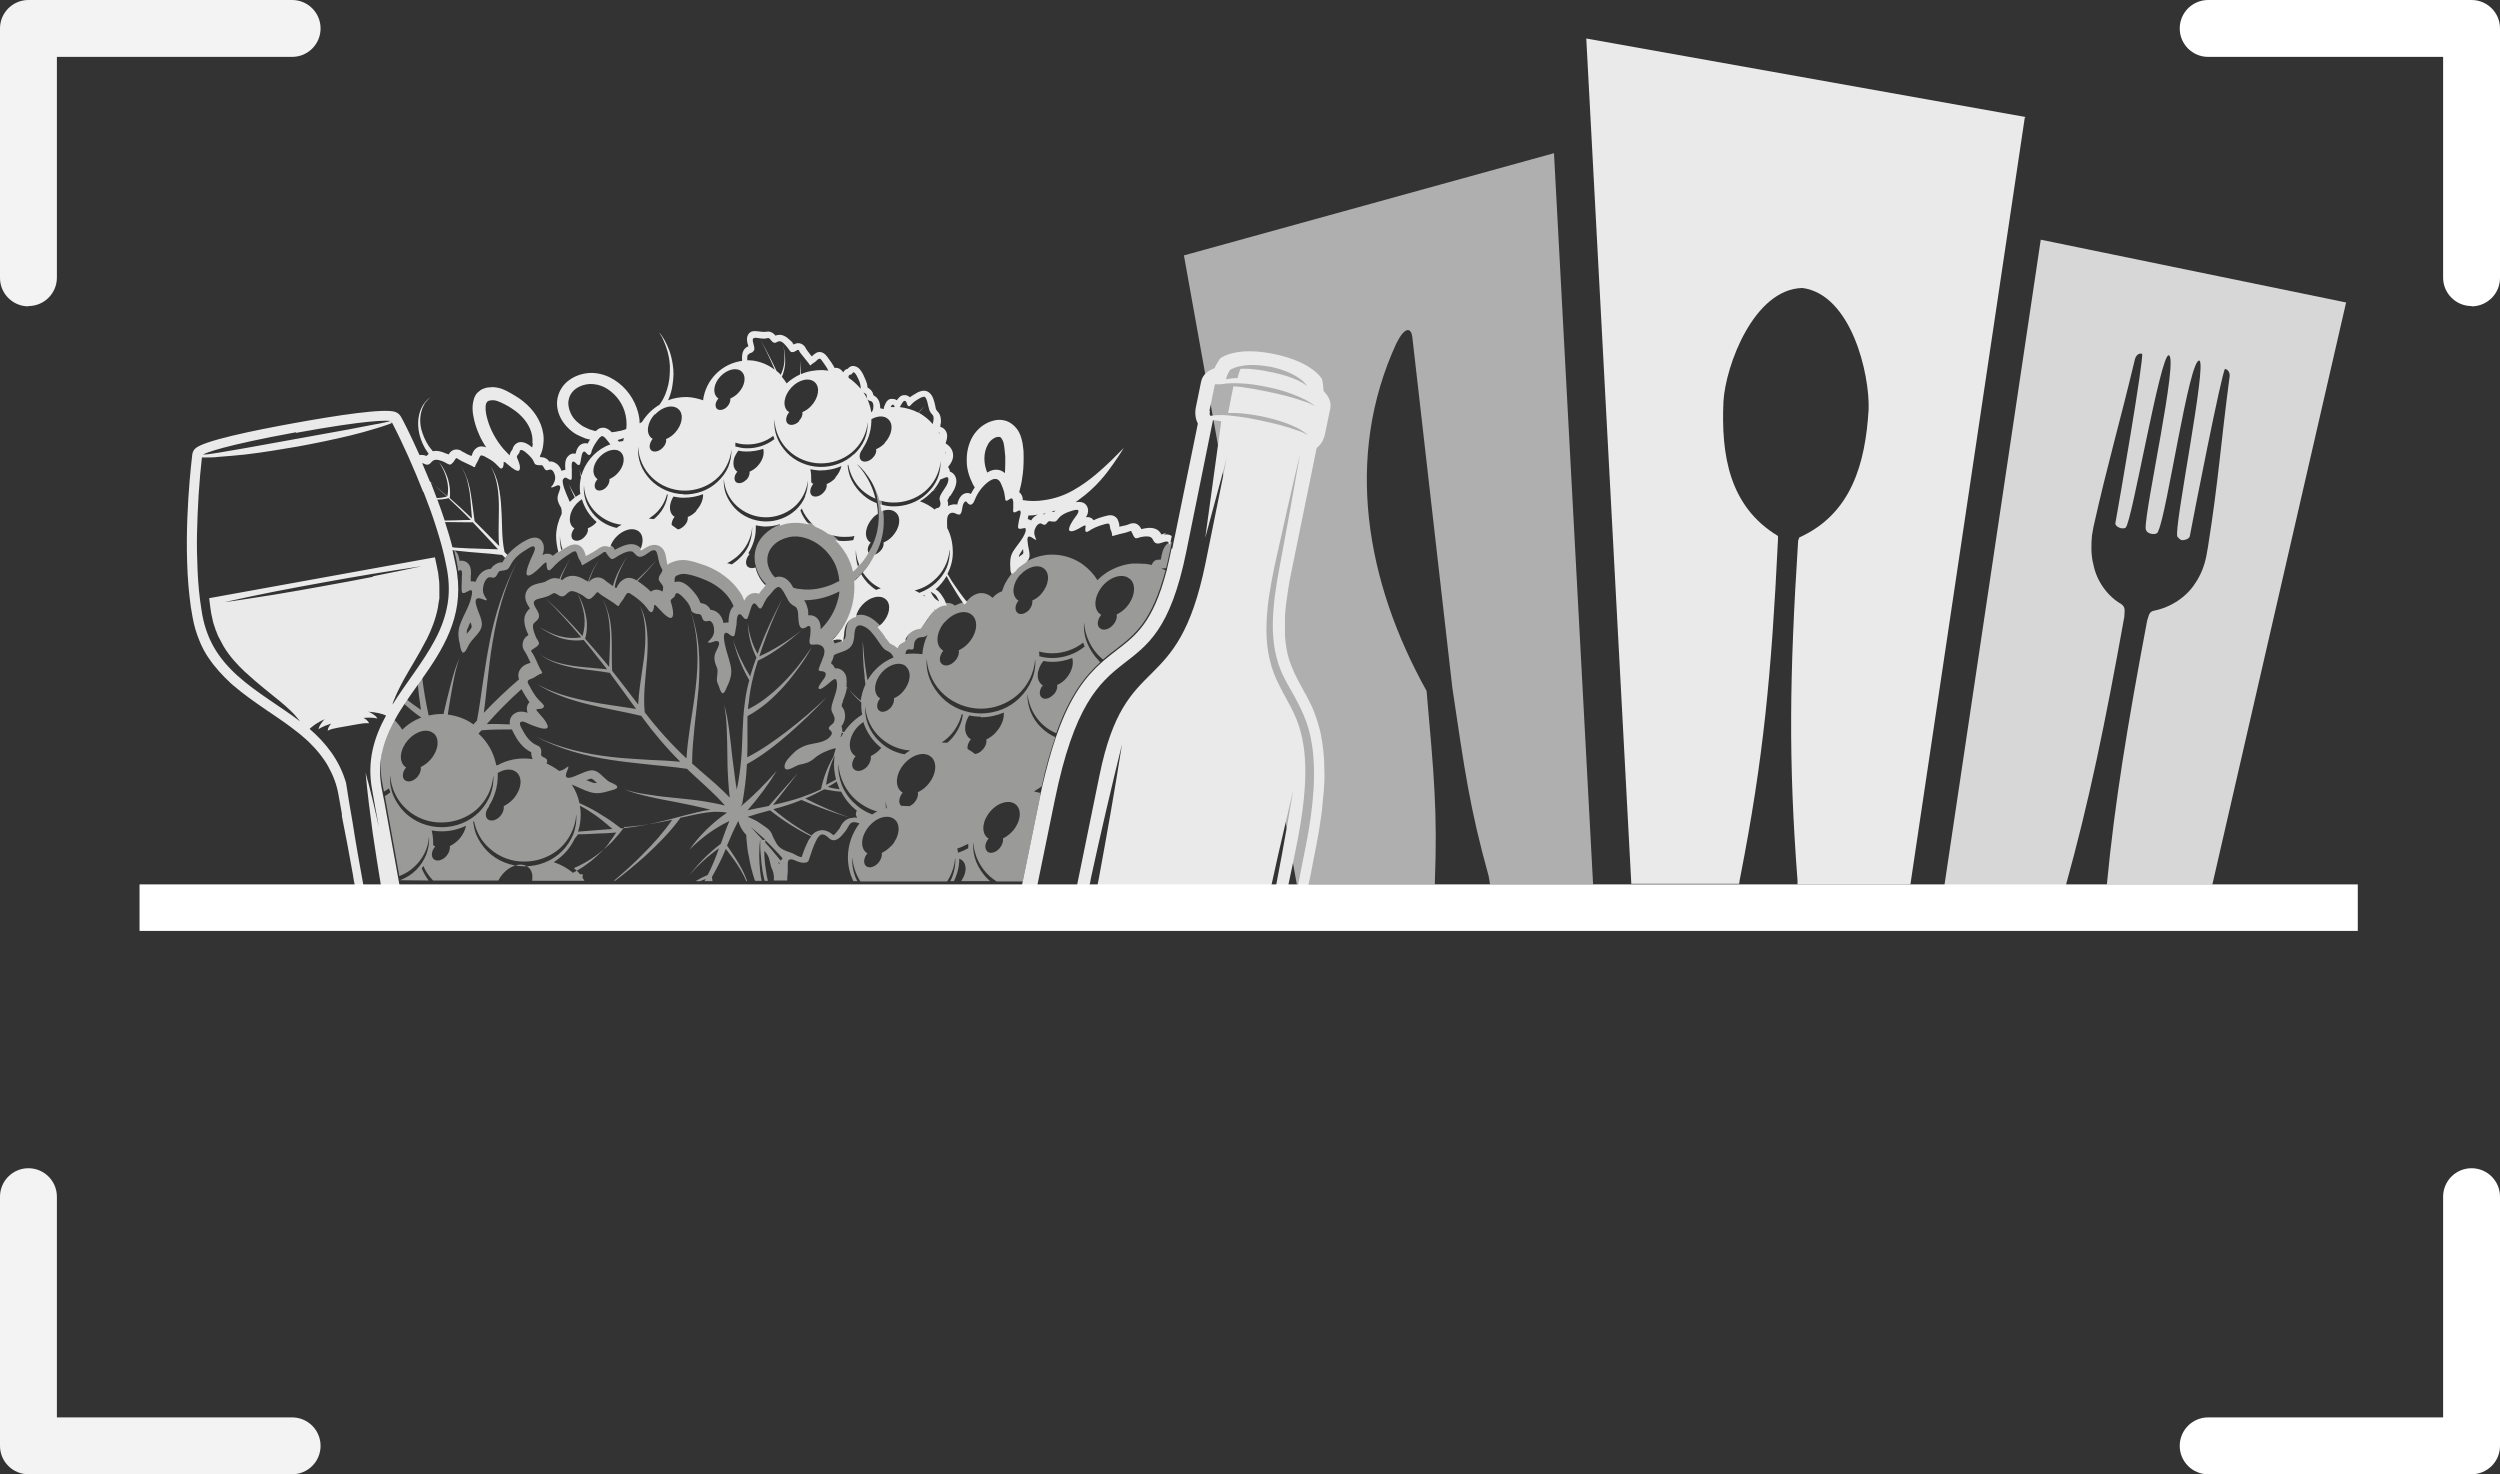 <svg xmlns="http://www.w3.org/2000/svg" id="Livello_2" data-name="Livello 2" viewBox="0 0 84.38 49.76"><rect x="0" y="0" width="84.38" height="49.76" fill="#333333" stroke="none"/><defs><style>      .cls-1 {        fill: #f3f3f3;      }      .cls-2 {        fill: #eaeaea;      }      .cls-3 {        fill: #fff;      }      .cls-4 {        fill: #afafaf;      }      .cls-5 {        fill: #d7d7d7;      }      .cls-6 {        fill: #9a9a99;      }    </style></defs><g id="Livello_1-2" data-name="Livello 1"><g><g><path class="cls-1" d="M.96,10.34c-.53,0-.96-.43-.96-.96V.96C0,.43,.43,0,.96,0H9.86C10.39,0,10.82,.43,10.82,.96s-.43,.96-.96,.96H1.92v7.45c0,.53-.43,.96-.96,.96Z"></path><path class="cls-1" d="M.96,39.43c-.53,0-.96,.43-.96,.96v8.41c0,.53,.43,.96,.96,.96H9.86c.53,0,.96-.43,.96-.96s-.43-.96-.96-.96H1.92v-7.45c0-.53-.43-.96-.96-.96Z"></path></g><g><path class="cls-3" d="M83.42,10.34c.53,0,.96-.43,.96-.96V.96C84.38,.43,83.95,0,83.42,0h-8.89c-.53,0-.96,.43-.96,.96,0,.53,.43,.96,.96,.96h7.93v7.45c0,.53,.43,.96,.96,.96Z"></path><path class="cls-3" d="M83.42,39.43c.53,0,.96,.43,.96,.96v8.41c0,.53-.43,.96-.96,.96h-8.89c-.53,0-.96-.43-.96-.96,0-.53,.43-.96,.96-.96h7.93s0-7.45,0-7.45c0-.53,.43-.96,.96-.96Z"></path></g><g><path class="cls-2" d="M68.34,3.97l-3.86,25.88h-3.81s0-.08,0-.13c-.31-4.06-.27-6.91,.02-11.45,0-.05,.03-.08,.04-.13,1.77-.8,2.23-2.51,2.34-4.32,.04-1.19-.58-3.87-2.23-4.1-1.64,.03-2.6,2.62-2.67,3.83-.08,1.78,.18,3.54,1.84,4.54v.13c-.22,4.55-.49,7.38-1.27,11.37-.02,.08-.03,.16-.04,.24h-3.64l-1.52-28.53,14.83,2.65h0Z"></path><path class="cls-4" d="M53.78,29.85h-3.49c-.01-.1-.03-.2-.05-.3-.63-2.27-.8-3.51-1.22-6.33l-1.35-11.83c-.04-.37-.27-.35-.54,.2-1.77,3.84-1.03,8.05,1.02,11.73,.25,2.84,.37,4.08,.28,6.43,0,.03,0,.07,0,.1h-4.66l-3.81-21.23,12.49-3.45,1.32,24.68h0Z"></path><path class="cls-5" d="M79.19,10.19l-4.52,19.67h-3.56c.27-2.81,.7-5.4,1.36-8.91,.06-.17,.06-.31,.24-.34,.55-.11,1.08-.45,1.38-.92,.2-.29,.32-.62,.38-.93l.05-.28c.36-2.26,.43-3.47,.73-5.74,.03-.14-.04-.27-.15-.29-.11,.1-1.07,5-1.19,5.65-.02,.09-.18,.14-.26,.13-.06,0-.13-.08-.16-.12-.13-.26,1.02-5.89,.74-5.94-.34-.06-1.09,5.14-1.38,5.74-.02,.09-.08,.13-.23,.11-.14-.03-.19-.1-.2-.18-.03-.65,1.12-5.78,.78-5.85-.28-.05-1.24,5.62-1.45,5.81,0,.03-.12,.04-.15,.03-.11-.02-.22-.1-.2-.18,.12-.65,.97-5.58,.9-5.71-.14-.03-.22,.08-.25,.22-.53,2.22-.89,3.39-1.39,5.62l-.05,.28c-.03,.32-.04,.67,.05,1.01,.11,.55,.48,1.06,.94,1.32,.16,.12,.1,.25,.1,.43-.65,3.62-1.19,6.24-1.97,9.05h-4.1l3.25-21.78,10.31,2.12h0Z"></path><path class="cls-6" d="M33.32,28.73c-.1-.09-.08-.28,.05-.43-.02-.01-.04-.02-.05-.03-.21-.18-.16-.58,.11-.89,.27-.31,.66-.4,.86-.22,.21,.18,.16,.58-.11,.89-.1,.11-.21,.19-.33,.25,.02,.1-.02,.22-.11,.33-.13,.15-.32,.2-.42,.11h0Zm-.98,.06s-.02-.1-.03-.15c.13-.04,.25-.1,.37-.16,0,.03,0,.07,0,.1,0,.02,0,.04,0,.05-.11,.06-.22,.11-.34,.15h0Zm-3.53-1.19c-.13,0-.25,.05-.34,.15-.06,.06-.09,.13-.12,.18,0,.02-.02,.04-.03,.05-.02,.02-.07,.1-.13,.16-.02,.02-.04,.04-.06,.05-.07-.06-.16-.13-.29-.16-.09-.02-.28-.02-.44,.16,0,0,0,0-.01,.01-.46-.25-.9-.55-1.29-.89,.32-.08,.64-.18,.95-.31,.53,.23,1.08,.43,1.64,.6-.52-.18-1.02-.4-1.51-.65,.22-.09,.43-.2,.64-.31,.19,.04,.38,.07,.57,.08,.13,.25,.31,.47,.53,.64-.04,.07-.05,.15,.01,.23,0,0,0,0,0,.01-.04,0-.08-.01-.13-.01h0Zm-1.54,.8c-.08,.16-.14,.31-.19,.46,0,.02-.02,.04-.02,.07-.03,0-.06-.01-.09-.02-.09-.03-.16-.09-.25-.12-.09-.04-.19-.06-.28-.11-.1-.05-.18-.12-.23-.21-.06-.11-.11-.19-.15-.3-.06-.18-.25-.27-.4-.38-.12-.09-.28-.16-.43-.22,.24-.08,.5-.15,.76-.22t0,0c.43,.34,.9,.64,1.39,.88-.04,.06-.08,.11-.11,.16h0Zm-.86,.58s-.02,.02-.03,.03c-.01,.01-.02,.02-.03,.04-.09-.12-.19-.22-.28-.34-.08-.09-.16-.18-.24-.27,0-.03,0-.05,0-.08,.1,.1,.2,.19,.29,.29,.06,.07,.13,.13,.19,.2,.04,.04,.07,.08,.1,.12,0,0,0,0,0,0h0Zm-.12,.19s-.01-.06-.02-.09c.01,.02,.02,.04,.04,.05,0,.01,0,.03-.01,.04h0Zm-.55-.82s-.03-.03-.04-.05c-.12-.13-.25-.26-.37-.4,.14,.12,.27,.24,.41,.36,.03,.03,.06,.06,.09,.09h-.08Zm-5.58-1.92c-.06,0-.12,0-.17-.02-.06-.02-.13-.05-.2-.08,.05-.02,.11-.04,.15-.05,.04,0,.08,.02,.2,.14,0,0,.01,.01,.02,.02h0Zm4.89,.71c.08-.45,.14-.9,.16-1.35,.51-.28,.97-.64,1.41-1.02,.45-.4,.89-.81,1.29-1.25-.43,.42-.89,.81-1.36,1.17-.42,.32-.86,.63-1.33,.87,.02-.47,0-.93,.01-1.39,.24-.13,.45-.28,.66-.45,.21-.18,.4-.37,.58-.57,.18-.2,.34-.41,.5-.63,.16-.22,.3-.44,.43-.68-.15,.22-.31,.44-.47,.65-.17,.21-.35,.41-.53,.59-.19,.19-.39,.36-.6,.52-.17,.13-.36,.24-.55,.34,0-.07,0-.14,.02-.21,.03-.31,.08-.61,.16-.91,.04-.18,.1-.35,.15-.52,.28-.13,.53-.29,.78-.47,.25-.18,.48-.37,.71-.57-.24,.19-.48,.36-.74,.52-.23,.14-.46,.27-.7,.37,.02-.07,.05-.15,.07-.22,.2-.59,.44-1.17,.71-1.73-.29,.55-.56,1.12-.78,1.7-.02,.06-.04,.11-.06,.17-.18-.32-.29-.68-.33-1.05,.01,.4,.11,.81,.29,1.17-.07,.2-.14,.4-.2,.6,0,.01,0,.03-.01,.04-.24-.39-.44-.8-.58-1.24,.12,.48,.3,.94,.55,1.37-.07,.25-.12,.5-.15,.76-.09,.63-.07,1.26-.12,1.87-.03,.36-.08,.71-.15,1.06-.02-.1-.04-.2-.05-.3-.04-.28-.07-.57-.11-.85-.03-.28-.06-.57-.1-.86-.04-.28-.08-.57-.17-.85,.06,.28,.08,.57,.09,.85,.01,.29,.02,.57,.02,.86,0,.29,.01,.57,.03,.86,.01,.18,.03,.37,.05,.56-.08-.08-.16-.16-.24-.24-.31-.3-.64-.56-.95-.84-.03-.02-.06-.05-.08-.07,0-.41,.04-.82,.08-1.23,.05-.44,.1-.88,.14-1.33,.03-.45,.04-.89,0-1.34-.04-.44-.14-.88-.29-1.3,.14,.42,.22,.86,.24,1.31,.03,.44,0,.89-.05,1.33-.05,.44-.12,.88-.19,1.32-.05,.35-.1,.71-.12,1.07-.51-.48-.98-1-1.41-1.56-.03-.29-.02-.59,0-.89,.02-.3,.06-.61,.08-.91,.02-.31,.03-.61,0-.92-.03-.31-.1-.61-.24-.88,.12,.28,.17,.59,.18,.89,.01,.3-.01,.61-.05,.91-.04,.3-.09,.6-.13,.91-.03,.21-.05,.42-.06,.63-.29-.38-.58-.76-.88-1.14-.02-.41,0-.82-.02-1.23-.01-.21-.03-.41-.08-.61-.05-.2-.12-.4-.22-.58,.09,.19,.16,.38,.19,.58,.04,.2,.05,.41,.06,.61,0,.37-.02,.73-.03,1.1-.14-.17-.27-.33-.41-.49-.13-.15-.27-.31-.4-.46h0c.07-.26,.08-.54,.02-.8-.05-.26-.15-.51-.28-.74,.11,.24,.19,.49,.23,.75,.03,.24,.01,.48-.06,.7-.4-.45-.82-.89-1.26-1.29,.43,.42,.83,.87,1.22,1.33-.23,.04-.47,.03-.7-.03-.25-.06-.49-.18-.72-.32,.21,.15,.45,.28,.7,.37,.25,.08,.53,.11,.8,.07,.13,.16,.26,.31,.38,.47,.14,.17,.27,.35,.41,.52-.37-.04-.75-.06-1.12-.11-.2-.03-.4-.07-.6-.13-.19-.06-.38-.15-.55-.26,.17,.12,.35,.22,.55,.29,.19,.07,.4,.12,.6,.16,.4,.07,.81,.1,1.21,.17,.3,.4,.59,.81,.89,1.22-.54-.09-1.08-.15-1.61-.26-.6-.12-1.2-.28-1.73-.58,.52,.34,1.12,.53,1.71,.68,.6,.15,1.21,.25,1.8,.39h0c.4,.55,.84,1.07,1.32,1.55-.33-.03-.66-.05-1-.06-.44-.03-.88-.05-1.32-.1-.87-.1-1.74-.3-2.54-.68,.78,.41,1.65,.65,2.53,.78,.44,.07,.88,.11,1.32,.16,.41,.04,.83,.08,1.24,.14,.03,.03,.06,.06,.09,.09,.31,.29,.63,.57,.92,.86,.09,.09,.18,.19,.27,.29-.23-.06-.46-.1-.69-.14-.3-.05-.61-.08-.91-.11-.3-.03-.61-.06-.91-.11-.3-.04-.6-.09-.89-.19,.28,.12,.58,.19,.88,.26,.3,.07,.6,.12,.9,.18,.3,.06,.6,.12,.89,.19,.08,.02,.16,.04,.24,.06-.3,.04-.58,.12-.87,.19-.62,.17-1.24,.33-1.87,.41-.09,.01-.19,.02-.28,.03-.17-.13-.34-.26-.52-.37-.19-.12-.38-.24-.58-.34-.1-.05-.2-.1-.3-.14-.05-.23-.14-.44-.26-.63,.2,.08,.4,.19,.6,.25,.24,.08,.45,.03,.68-.04,.04-.01,.17-.04,.23-.08,.02-.02,.03-.03,.02-.06-.02-.07-.2-.13-.26-.16-.23-.14-.38-.45-.68-.38-.14,.03-.27,.1-.4,.15-.07,.03-.32,.15-.38,.06-.04-.07,.04-.21,.06-.27,.02-.08,.03-.1-.04-.05-.08,.06-.16,.11-.26,.12-.13-.1-.27-.18-.42-.25,0-.03,.02-.05,.02-.08,0-.12-.15-.11-.2-.19-.02-.03,0-.07,0-.1,0-.05,0-.11-.03-.15-.02-.05-.06-.07-.11-.09-.24-.1-.39-.32-.51-.55-.03-.05-.11-.19-.05-.24,0,0,.01,0,.02-.01,.08-.03,.23,.06,.3,.09,.08,.03,.49,.21,.58,.12,.02-.02,.03-.06,0-.11-.06-.16-.2-.29-.31-.42-.04-.05-.07-.08-.05-.1,0,0,.02-.01,.05-.01,.04,0,.14,0,.18-.05,.01-.01,.02-.03,.02-.04,0-.07-.14-.17-.18-.22-.13-.14-.22-.3-.31-.47-.03-.05-.09-.13-.04-.19,0,0,0,0,0,0,.05-.04,.15-.06,.21-.1,.05-.03,.1-.07,.16-.1,.02-.01,.06-.02,.08-.03,0,0,0,0,.01,0,.02-.02,.01-.03-.01-.07-.08-.13-.14-.27-.2-.41-.03-.06-.06-.13-.1-.19-.01-.02-.04-.05-.05-.07,0-.02,0-.04,.01-.05,.01-.01,.03-.02,.05-.03,.03-.02,.08-.06,.13-.09,.03-.03,.06-.06,.07-.09,.01-.06-.06-.15-.09-.2-.05-.12-.13-.3-.11-.43,.01-.05,.04-.08,.08-.11,.01-.01,.02-.02,.03-.03,.01-.01,.03-.02,.04-.04,.14-.16-.03-.32-.1-.48-.04-.08-.03-.13,.01-.17,.08-.07,.26-.08,.42-.14,.21-.08,.19-.17,.35-.06,.06,.04,.13,.08,.2,.05,.03-.01,.06-.03,.08-.05,.02-.02,.03-.03,.05-.05,.03-.02,.05-.04,.09-.06,.12-.04,.3,.07,.4,.12,.06,.03,.16,.14,.23,.14,.04,0,.08-.02,.12-.06,.04-.03,.07-.07,.09-.09,.01-.02,.03-.04,.05-.06,.01-.01,.02-.02,.04-.02,.02,0,.05,.03,.06,.04,.04,.04,.09,.07,.14,.1,.13,.09,.28,.17,.41,.27,.03,.02,.07,.07,.1,.05,0,0,0,0,0,0,.02-.01,.03-.06,.04-.07,.03-.04,.06-.08,.09-.12,.06-.07,.09-.17,.15-.23,0,0,0,0,0,0,.05-.04,.1,0,.15,.03,.15,.1,.3,.21,.43,.35,.05,.05,.09,.11,.13,.16,.02,.03,.05,.07,.08,.09,.02,0,.05,0,.06-.01,.04-.03,.05-.1,.06-.14,0-.04,0-.08,.02-.09,0,0,.03,0,.05,.02,.07,.06,.42,.51,.54,.4,.02-.02,.03-.05,.04-.11,0-.14-.04-.29-.08-.42-.01-.04,0-.07,.04-.1,.01-.01,.03-.03,.05-.04,.03-.02,.05-.05,.06-.09,0-.03,.01-.04,.03-.05,.08-.07,.31,.21,.36,.27,.06,.07,.1,.15,.13,.23,.01,.05,.02,.1,.06,.13,.04,.03,.09,.05,.14,.06,.03,0,.09,0,.12,.02,.08,.04,.06,.19,.15,.22,.06,.03,.13-.02,.19,0,.11,.05,.14,.25,.13,.35,0,.12-.07,.22-.15,.3,0,0-.01,.01-.02,.02,0,0,0,0-.01,.01-.03,.02-.04,.04,0,.05,.1,.02,.2-.08,.3-.05,.12,.04,0,.24-.03,.3-.11,.21-.1,.35,.01,.6,.06,.14-.05,.38,.02,.52,.05,.09,.07,.24,.14,.32,.03,.03,.05,.02,.07,0,.04-.03,.06-.1,.08-.14,.06-.12,.12-.25,.15-.39,.07-.26-.04-.53-.11-.78-.02-.06-.19-.61-.08-.7,.01-.01,.03-.02,.05-.01,.07,0,.16,.14,.24,.11,0,0,0,0,.01,0,.03-.02,.03-.08,.04-.11,.02-.1,.03-.2,.05-.29,0-.05,0-.27,.07-.33,0,0,.02-.01,.03-.01,.09-.01,.14,.2,.24,.16,0,0,0,0,.01,0,.07-.07,.12-.43,.21-.51,.03-.02,.06-.02,.1,.02,.05,.05,.11,.19,.18,.12,0,0,0,0,.01-.02,.04-.05,.06-.11,.09-.17,.04-.08,.09-.16,.15-.22,.07-.07,.13-.16,.2-.23,.03-.02,.06-.05,.09-.06,.14-.08,.31,.38,.4,.5,.16,.2,.24,.08,.29,.33,.03,.14-.03,.69,.26,.53,.03-.02,.09-.07,.13-.05,.06,.03,.03,.22,.03,.27,0,.08-.05,.22-.02,.31,.03,.08,.15,.04,.22,.04,.12,0,.24,.05,.27,.18,.02,.11-.02,.22-.06,.31-.03,.1-.08,.19-.11,.29-.02,.06-.04,.1,.03,.12,.08,.01,.18,0,.19,.11,0,.09-.1,.2-.15,.27-.02,.04-.12,.16-.09,.21,.04,.06,.19-.06,.22-.08,.03-.02,.07-.05,.1-.08,.02-.02,.04-.03,.06-.05,.03-.03,.07-.06,.1-.08,.07-.05,.11-.04,.13,.04,.05,.22-.06,.46-.12,.66-.03,.09-.06,.18-.06,.28,0,.09,.05,.14,.08,.22,.04,.08,.04,.16,0,.23,0,.02-.03,.03-.04,.05-.02,.02-.05,.04-.07,.06-.03,.03-.05,.05-.06,.08,0,.05,.05,.07,.07,.1,.05,.05,.05,.1,0,.16-.02,.03-.05,.06-.07,.08-.14,.12-.35,.16-.53,.19-.24,.04-.43,.12-.61,.27,0,0-.02,.02-.03,.03-.11,.11-.34,.31-.32,.49,.03,.21,.37-.05,.5-.08,.21-.04,.35-.08,.51-.22,0,0,0,0,0,0,0,0,0,0,0,0,.17-.15,.44-.27,.67-.33,.02,0,.03,0,.05,0-.03,.09-.06,.19-.08,.28-.2,.34-.34,.71-.42,1.1-.23,.11-.46,.2-.69,.28-.3,.1-.61,.18-.93,.25l.85-1.09-.99,1.12s-.05,.01-.08,.02c-.21,.04-.43,.08-.64,.13,.37-.42,.7-.87,.99-1.34-.38,.44-.79,.85-1.23,1.22h0Zm-.33,.52s0,0,0,0h0s0,0,0,0h0Zm-4.16,.79c-.12,.16-.26,.3-.41,.44-.15,.14-.31,.26-.47,.37-.11,.07-.22,.14-.34,.2-.19-.16-.41-.28-.65-.36,.3-.19,.55-.46,.7-.78,.04-.05,.08-.11,.12-.16,.25,0,.51-.02,.76-.03,.18,0,.36-.02,.53-.03,0,0,0,0,0,0-.08,.12-.16,.24-.25,.35h0Zm-.99-1.26c.08,.04,.15,.09,.23,.13,.19,.12,.37,.24,.54,.38,.11,.09,.22,.18,.33,.28-.13,.01-.27,.02-.4,.03-.25,.02-.51,.04-.76,.06,.06-.18,.09-.38,.09-.58,0-.1-.01-.2-.03-.3h0Zm-1.86,2.05c-.47,0-.93-.18-1.26-.51-.16-.16-.29-.36-.38-.57-.05-.13-.08-.28-.1-.42,0,0,.02-.01,.03-.02,.07,.36,.26,.69,.53,.92,.32,.29,.75,.45,1.18,.44,.43,0,.86-.16,1.18-.44,.32-.29,.53-.7,.56-1.15,.02,.22-.02,.45-.1,.67-.09,.21-.22,.41-.38,.57-.33,.33-.79,.51-1.26,.51h0Zm-3.02-.67s-.04-.02-.05-.03c0,0-.02-.02-.02-.03,0-.03,0-.05,0-.08,0-.14-.02-.27-.05-.4,.11,.02,.23,.03,.34,.03,.29,0,.57-.07,.82-.19-.03,.15-.1,.3-.22,.44-.1,.11-.21,.19-.33,.25,.02,.1-.02,.22-.11,.33-.13,.15-.32,.2-.43,.11-.1-.09-.08-.28,.05-.43h0Zm-1.04-1.16c-.16-.16-.29-.36-.38-.57-.08-.21-.12-.44-.1-.67,.03,.45,.24,.87,.56,1.15,.32,.29,.75,.45,1.18,.44,.43,0,.86-.16,1.18-.44,.32-.29,.53-.7,.56-1.15,.02,.22-.02,.45-.1,.67-.09,.21-.22,.41-.38,.57-.33,.33-.79,.51-1.26,.51-.47,0-.93-.18-1.26-.51h0Zm.99-2.66c.21,.19,.16,.58-.11,.89-.1,.11-.21,.19-.33,.25,.02,.1-.02,.22-.11,.33-.13,.15-.32,.2-.43,.11-.1-.09-.08-.28,.05-.43-.02-.01-.04-.02-.05-.03-.21-.19-.16-.58,.11-.89,.27-.31,.66-.41,.87-.22h0Zm1.87,2.46s0,0-.01,0c.19-.3,.3-.65,.3-1.03,0-.03,0-.06,0-.09,.23-.14,.48-.16,.64-.02,.21,.19,.16,.58-.11,.89-.1,.11-.21,.19-.33,.25,.02,.1-.02,.22-.11,.33-.13,.15-.32,.2-.43,.11-.1-.09-.08-.28,.05-.43h0Zm.77-2.59s.03,.06,.04,.09h0c.12,.24,.3,.53,.61,.68,0,.04,0,.14,.05,.23-.09-.01-.19-.02-.29-.02-.33,0-.63,.08-.9,.23-.01,0-.02,0-.04,0-.08-.42-.29-.79-.6-1.07,0,0,.01-.01,.02-.02,.03-.03,.05-.06,.08-.09,.34-.03,.68-.03,1.02-.03h0Zm.32-1.36c.07,.13,.16,.28,.27,.44-.05,.05-.13,.18-.06,.36-.1-.04-.23-.06-.36-.02-.04,.02-.08,.04-.12,.07-.1,.09-.14,.2-.12,.34-.26-.01-.52-.02-.78-.01,.36-.41,.75-.8,1.16-1.17h0Zm5.24-3.83s.06-.03,.1-.04c.04-.01,.07-.02,.12-.02,.17,0,.4,.07,.61,.15,.21,.08,.4,.17,.56,.29,.24,.17,.43,.4,.53,.65-.14,.13-.16,.34-.17,.49,0,.01,0,.02,0,.03v.03c-.06,0-.12,0-.17,.02-.03-.16-.12-.33-.29-.41-.06-.03-.11-.03-.15-.04-.03-.06-.08-.13-.17-.18-.06-.03-.13-.04-.17-.05-.04-.12-.1-.22-.18-.32-.22-.27-.38-.38-.54-.4-.05,0-.1,0-.15,.02,0-.04,0-.07,0-.11,.01-.07,.03-.09,.08-.12h0Zm3.77-1.3c.19-.04,.39-.03,.58,.03,.39,.12,.74,.41,.95,.79,.11,.2,.17,.43,.19,.66-.08,.04-.16,.08-.25,.12-.33,.13-.71,.21-1.08,.15-.05,0-.09-.01-.14-.02l-.08-.02c-.09-.16-.2-.31-.37-.36-.09-.03-.17-.02-.25,.01-.04-.04-.08-.08-.11-.13-.1-.15-.16-.33-.15-.5,.01-.17,.08-.33,.21-.46,.13-.13,.3-.22,.49-.26h0Zm1.68,2.08c-.09,.39-.3,.75-.59,1.03,0-.14-.02-.34-.21-.44-.07-.03-.14-.04-.21-.03,0-.02,0-.04,0-.05,0-.07,0-.13-.02-.18-.03-.13-.07-.22-.12-.28,.38,0,.75-.09,1.07-.24,.04-.02,.08-.04,.12-.06,0,.09-.02,.17-.04,.26h0Zm-.2,2.09c.02-.05,.04-.12,.06-.19,.12-.07,.28-.1,.4-.16,.14-.07,.23-.17,.26-.33,.03-.12,.02-.24,.05-.36,.07-.3,.39-.09,.52,.04,.1,.11,.19,.23,.27,.35,.06,.09,.13,.2,.21,.27,.07,.05,.15,.07,.21,.13,.04,.04,.07,.09,.09,.14-.37,.15-.68,.42-.88,.77-.01-.06-.02-.11-.03-.17-.07-.39-.1-.78-.13-1.17,0,.39,.01,.79,.06,1.18,0,.1,.02,.2,.03,.3-.08,.17-.13,.36-.16,.55-.17-.14-.33-.3-.48-.47,.01-.1,.01-.2,0-.31-.04-.19-.16-.26-.23-.29-.04-.02-.1-.03-.16-.02-.02-.06-.06-.12-.13-.17,.01-.03,.02-.06,.03-.09h0Zm2.49,.2c.2,.18,.15,.55-.1,.84-.09,.11-.2,.18-.31,.23,.02,.09-.02,.21-.1,.31-.13,.14-.31,.19-.4,.1-.1-.08-.08-.27,.04-.41-.02-.01-.04-.02-.05-.03-.2-.18-.15-.55,.1-.84,.26-.29,.62-.38,.82-.21h0Zm-.02-.44c.02-.11,.06-.16,.17-.14,.12,.02,.11-.04,.12-.15,.01-.13,.07-.23,.21-.26,.06-.01,.12,0,.17-.03,.03-.01,.05-.03,.08-.06-.1,.2-.16,.43-.18,.66-.09-.01-.18-.02-.28-.02s-.19,0-.28,.02c0,0,0-.01,0-.02h0Zm1.34-1.07c.28-.32,.69-.43,.91-.23,.22,.19,.17,.61-.11,.93-.1,.12-.22,.2-.34,.26,.02,.1-.02,.24-.12,.35-.14,.16-.34,.21-.45,.11-.11-.09-.08-.29,.05-.45-.02-.01-.04-.02-.06-.04-.22-.19-.17-.61,.11-.93h0Zm2.53-1.58c.26-.29,.62-.38,.82-.21,.2,.18,.15,.55-.1,.84-.09,.11-.2,.18-.31,.23,.02,.09-.02,.21-.1,.31-.13,.14-.31,.19-.4,.1-.1-.08-.08-.27,.04-.41-.02-.01-.04-.02-.05-.03-.2-.18-.15-.55,.1-.84h0Zm3.71,.13c.22,.19,.17,.61-.11,.94-.1,.12-.22,.2-.34,.26,.02,.1-.02,.24-.12,.35-.14,.16-.34,.21-.45,.11-.11-.09-.08-.29,.05-.45-.02-.01-.04-.02-.06-.04-.22-.19-.17-.61,.11-.94,.28-.32,.69-.43,.91-.23h0Zm-1.53,2.28c-.3,.25-.7,.39-1.09,.39-.15,0-.29-.02-.44-.06,0-.05,0-.11-.01-.16,.15,.04,.3,.06,.45,.06,.37,0,.75-.13,1.04-.36,.01,.04,.03,.08,.05,.13h0Zm-1.05,1.62c-.13,.14-.31,.19-.4,.1-.1-.08-.08-.27,.04-.41-.02-.01-.04-.02-.05-.03-.1-.09-.14-.23-.12-.38,0-.04,.02-.08,.03-.12,.03-.1,.08-.2,.16-.29,.1,.02,.2,.03,.31,.03,.23,0,.45-.05,.66-.13,.06,.19-.01,.46-.2,.68-.09,.11-.2,.18-.31,.23,.02,.09-.02,.21-.1,.31h0Zm-1.13,.1c-.34,.35-.83,.54-1.32,.54-.49,0-.98-.19-1.32-.54-.17-.17-.31-.38-.4-.6-.09-.22-.13-.46-.11-.7,.03,.47,.25,.91,.59,1.21,.34,.3,.79,.47,1.24,.47,.45,0,.9-.17,1.24-.47,.34-.3,.56-.74,.59-1.21,.02,.24-.02,.48-.11,.7-.09,.22-.23,.43-.4,.6h0Zm-5.12,4.07s0,0,0,0c0,0,0,0,0-.01,0,0,0,0,.01,0h0Zm-.9-2.88s.03,.01,.05,.02c-.02,.04-.05,.08-.07,.12,0,0-.01,0-.02,0,.02-.04,.03-.09,.04-.13h0Zm1.33,.51s0,.01-.01,.02c-.1,.12-.22,.2-.34,.26,.02,.1-.02,.23-.11,.34-.14,.16-.34,.21-.45,.11-.11-.09-.08-.29,.05-.45-.02-.01-.04-.02-.06-.04-.22-.19-.17-.61,.11-.93,.06-.07,.14-.13,.21-.18,.11,.35,.32,.65,.6,.87h0Zm0-.32c.27,.24,.62,.39,.98,.41-.07,.04-.13,.08-.19,.13-.33-.06-.64-.22-.87-.46-.16-.15-.28-.34-.36-.54-.08-.2-.11-.42-.1-.63,.03,.43,.23,.82,.54,1.09h0Zm2.67-.46c-.08,.2-.2,.39-.36,.54-.02,.02-.05,.05-.08,.07-.06,0-.13-.01-.19-.01,.07-.04,.13-.09,.19-.14,.24-.21,.41-.5,.49-.81,.01,0,.02,0,.04,.01-.02,.12-.04,.23-.09,.34h0Zm-2.51,2.58c0,.08,.02,.16,.03,.24,0,0-.02,0-.03,0,0-.08-.01-.17,0-.25h0Zm.97,.04c-.05,.06-.11,.1-.17,.13-.07,0-.15-.01-.22-.01-.02,0-.04,0-.06,0,0,0,0,0,0,0-.11-.09-.08-.29,.05-.45-.02-.01-.04-.02-.06-.04-.22-.19-.17-.61,.11-.93,.28-.32,.69-.43,.91-.23,.22,.19,.17,.61-.11,.93-.1,.12-.22,.2-.34,.26,.02,.1-.02,.24-.12,.35h0Zm2.24-2.87c.27,0,.54-.06,.77-.16,.02,.2-.07,.44-.25,.65-.1,.12-.22,.2-.34,.26,.02,.1-.02,.23-.12,.34-.08,.09-.17,.14-.26,.15-.08-.06-.16-.12-.25-.17-.02-.1,.02-.22,.11-.33-.02-.01-.04-.02-.06-.04-.18-.16-.18-.47,0-.76,.13,.02,.25,.04,.39,.04h0Zm-4.65-.29s-.03-.06-.05-.09c0,0,0,0,0-.01,0-.04,.02-.09,.04-.14v-.03s.03-.06,.04-.09c.04-.11,.08-.24,.1-.37,.14,.19,.3,.36,.48,.52,0,.04,0,.07,0,.11,0,.1,.01,.21,.03,.3-.24,.15-.45,.35-.61,.59-.02,0-.04-.02-.06-.02,0-.06,0-.12-.03-.18,.02-.02,.04-.04,.05-.07,.09-.16,.1-.34,.02-.52h0Zm-.26,2.48s.02-.02,.04-.02c.03,.09,.06,.17,.1,.26-.14-.02-.27-.04-.4-.08,.09-.05,.18-.1,.27-.16h0Zm-.02-.94c-.02,.11-.03,.22-.03,.34,0,.18,.03,.35,.07,.51-.02,0-.04,.02-.05,.03-.1,.05-.19,.1-.29,.15,.05-.35,.15-.7,.31-1.02h0Zm.63,1.63c-.17-.17-.31-.37-.4-.6-.08-.22-.13-.46-.11-.7,.03,.47,.25,.91,.59,1.21,.21,.18,.46,.32,.72,.39-.06,.03-.12,.06-.17,.1-.24-.09-.46-.23-.63-.41h0Zm1.28,1.45c-.1,.11-.21,.19-.33,.25,.02,.1-.02,.22-.11,.33-.13,.15-.32,.2-.42,.11-.1-.09-.08-.28,.05-.43-.02-.01-.04-.02-.05-.03-.21-.18-.16-.58,.11-.89,.27-.31,.65-.4,.86-.22,.21,.18,.16,.58-.11,.89h0Zm-14.3-7.33c.02-.07,.05-.14,.09-.21,.02,.05,.04,.11,.04,.15,0,.04-.02,.08-.15,.22,0,0-.01,.01-.02,.02,0-.06,.01-.12,.03-.18h0Zm19.3,5.68c.01-.05,.02-.1,.03-.15-.01,0-.02,.02-.03,.02-.06-.02-.13-.03-.19-.05,.09-.05,.18-.11,.26-.17,.14-.65,.3-1.2,.46-1.66-.18-.08-.34-.19-.48-.33-.16-.15-.28-.34-.36-.54-.07-.19-.11-.39-.1-.59,0,0,0,0,0,0,.04,.41,.24,.79,.53,1.05,.13,.12,.28,.21,.44,.28,.46-1.29,.98-1.94,1.49-2.4-.01-.01-.03-.02-.04-.04-.17-.17-.31-.38-.4-.6-.09-.22-.13-.46-.11-.7,.03,.47,.25,.91,.59,1.21,.02,.02,.04,.03,.05,.04,.15-.13,.29-.24,.44-.35,.65-.5,1.21-.94,1.67-2.66-.05-.02-.09-.05-.14-.07,.03,0,.07,0,.11,0,.02,0,.04,0,.05,0,.05-.21,.1-.43,.15-.68l.04-.21s-.02,0-.03,0c-.04,.01-.09,.04-.14,.08-.07,.07-.12,.17-.15,.28,0,0,0,0,0,.01-.02,.08-.04,.16-.05,.23,0,0,0,0,0,0,0,0,0,0-.01,0h0s-.04,0-.07,0c-.1,0-.18,.06-.22,.16,0,0,0,.01,0,.02-.08-.02-.15-.03-.23-.04-.02,0-.04,0-.06,0-.06,0-.11-.01-.17-.01-.04,0-.09,0-.13,0-.02,0-.05,0-.07,0-.29,.03-.57,.13-.81,.27-.03,.02-.05,.03-.08,.05-.1,.07-.2,.15-.29,.24-.12-.2-.29-.38-.48-.52-.02-.02-.05-.03-.07-.05-.28-.18-.61-.29-.97-.29-.1,0-.2,0-.3,.03-.02,0-.05,0-.07,.01-.32,.07-.6,.22-.83,.43-.03,.03-.06,.05-.09,.08-.16,.17-.29,.36-.37,.58-.01,.04-.03,.07-.04,.11,0,0,0,0,0,0,0,0,0,0,0,0-.14,.04-.25,.14-.32,.22-.11-.11-.26-.17-.4-.16,0,0-.01,0-.02,0-.05,0-.1,.02-.15,.04-.08,.03-.16,.09-.23,.16-.01,.02-.03,.03-.04,.04,0,0,0,.01-.01,.02-.02,0-.03,.01-.05,.02-.13,.04-.25,.08-.37,.14,0,0,0,0,0,0-.06-.05-.13-.08-.21-.09-.03,0-.07,0-.1,0-.11,.02-.21,.08-.29,.15,0,0-.01,.01-.02,.02-.09,.08-.16,.17-.21,.24h0c-.04,.06-.07,.12-.11,.17-.05,.07-.09,.14-.14,.19,0,0,0,.01-.02,.02-.03,0-.07,0-.11,.02-.22,.05-.37,.2-.42,.42-.11,.03-.2,.11-.25,.22,0,0-.01-.01-.02-.02-.07-.06-.14-.1-.19-.12-.02,0-.04-.02-.04-.02-.03-.02-.07-.08-.11-.14-.02-.02-.03-.05-.05-.07v-.02c-.09-.11-.17-.21-.26-.32-.02-.02-.03-.04-.05-.05-.06-.06-.36-.35-.68-.28,0,0-.02,0-.03,0-.17,.05-.29,.18-.34,.38-.02,.08-.03,.16-.03,.23,0,.05,0,.1-.02,.14,0,.04-.02,.06-.06,.09-.01,0-.03,.02-.04,.03-.04,.02-.09,.04-.14,.05-.04,.01-.08,.03-.12,.04-.01-.05-.04-.1-.07-.14,0,0,.01-.01,.02-.02,.35-.35,.6-.8,.71-1.28,.05-.24,.07-.49,.05-.73,.09-.07,.17-.15,.24-.24,.02-.02,.04-.04,.06-.06,.16-.19,.3-.39,.4-.6,.04-.08,.08-.17,.11-.25,.11-.31,.15-.61,.14-.89,0-.11-.01-.22-.03-.32-.01-.08-.03-.17-.04-.24-.01-.05-.02-.1-.04-.15,0-.01,0-.02,0-.04-.13-.44-.34-.74-.49-.92-.08-.09-.14-.16-.19-.2-.05-.04-.07-.06-.07-.06,0,0,.02,.02,.06,.07,.04,.04,.1,.12,.17,.21,.13,.19,.3,.48,.4,.89,0,.01,0,.03,0,.04,0,.04,.01,.07,.02,.11,.02,.11,.04,.23,.04,.36,0,.08,0,.16,0,.25-.01,.26-.06,.54-.18,.82-.04,.09-.08,.18-.13,.26-.08,.15-.19,.29-.31,.42-.02,.02-.03,.03-.05,.05-.05,.06-.11,.11-.17,.17-.05-.2-.12-.4-.22-.58-.1-.18-.23-.34-.38-.49-.08-.07-.16-.14-.25-.2-.13-.1-.28-.18-.43-.24-.07-.03-.14-.05-.21-.07,0,0-.01,0-.02,0-.26-.07-.54-.08-.81-.01-.05,.01-.1,.03-.15,.05-.21,.08-.4,.2-.56,.36-.2,.2-.32,.48-.32,.76,0,.1,.01,.2,.04,.29,.04,.17,.11,.33,.21,.46,.04,.05,.08,.1,.13,.15-.01,.01-.02,.03-.03,.04-.02,.02-.04,.05-.06,.07-.05,.05-.09,.11-.13,.17-.14-.05-.28-.02-.38,.07-.05,.05-.09,.1-.12,.16-.04-.08-.08-.17-.12-.25-.13-.22-.31-.41-.52-.56-.2-.15-.43-.27-.66-.37-.12-.05-.24-.09-.36-.12-.12-.04-.26-.07-.41-.07-.08,0-.16,0-.24,.03-.08,.02-.16,.04-.24,.1-.02,0-.03,.02-.04,.03,0,0,0-.02-.01-.03-.01-.05-.02-.1-.03-.16-.02-.13-.05-.26-.13-.36-.12-.14-.32-.16-.52-.05-.05,.03-.1,.06-.15,.09-.01,0-.03,.02-.05,.03,0,0-.02-.02-.03-.03-.04-.05-.12-.11-.24-.13-.23-.03-.48,.11-.63,.19,0,0,0,0,0,0,0,0,0,0,0-.01h0s-.02-.04-.04-.07c-.02-.03-.05-.04-.08-.06-.07-.04-.15-.05-.24-.03-.1,.02-.16,.08-.2,.11h0s-.1,.07-.16,.1c-.04,.02-.07,.04-.11,.06-.04,.02-.07,.04-.11,.06,0,0,0-.01,0-.02,0-.01,0-.02-.01-.04-.02-.06-.05-.15-.11-.22-.01-.01-.02-.02-.04-.04-.13-.11-.31-.1-.52,.04,0,0-.01,0-.01,0-.03,.02-.06,.04-.09,.06-.02,0-.03,.02-.05,.03-.03,.02-.06,.04-.1,.06-.07,.05-.15,.11-.22,.17-.03-.03-.09-.07-.17-.07-.04,0-.08,0-.12,.02-.02,0-.04,.02-.06,.03,.04-.11,.07-.24,.03-.37-.01-.04-.04-.08-.06-.12-.13-.15-.33-.14-.6,.03h-.01c-.16,.1-.33,.22-.49,.39-.03,.03-.06,.07-.08,.1-.05,.06-.1,.13-.14,.21-.05,0-.14,0-.24,.07-.07,.04-.12,.1-.15,.15-.06,0-.15,.02-.24,.07-.14,.09-.23,.23-.28,.37-.05-.02-.1-.02-.16-.02,0-.02,0-.05,0-.07v-.06s0-.01,0-.02c.01-.11,.03-.31-.08-.44-.07-.08-.18-.12-.3-.1,0-.04-.01-.07-.02-.11-.02-.09-.05-.15-.1-.2-.02-.02-.04-.04-.06-.05,.05,.2,.09,.39,.12,.58,0,.04,.01,.08,.02,.13,.01-.01,.03-.02,.04-.03,.03-.01,.05,0,.06,0,.04,.05,.02,.2,.02,.25,0,.11-.01,.23-.01,.34,0,.04,0,.13,.02,.16,0,0,0,0,0,0,.07,.08,.26-.13,.32-.07,.01,.02,.02,.05,.01,.12-.05,.36-.28,.69-.4,1.03-.09,.25-.06,.46,0,.7,0,.04,.03,.18,.07,.23,.02,.02,.03,.02,.06,.01,.07-.03,.14-.22,.18-.28,.15-.25,.47-.43,.42-.74-.02-.14-.08-.27-.13-.4-.02-.07-.13-.31-.04-.39,.07-.05,.21,.02,.27,.04,.08,.02,.09,.02,.05-.05-.06-.08-.11-.17-.11-.29,0-.12,.05-.33,.17-.41,.07-.04,.12,0,.19,0,.12-.02,.12-.17,.2-.22,.03-.02,.07-.01,.1-.02,.05,0,.11-.02,.16-.04,.05-.03,.07-.07,.1-.12,.12-.26,.34-.43,.58-.57,.05-.03,.19-.13,.24-.07,0,0,0,.01,.01,.02,.03,.08-.07,.24-.1,.32-.04,.08-.24,.52-.16,.61,.02,.02,.06,.02,.11,0,.16-.08,.3-.23,.43-.36,.05-.04,.09-.08,.11-.06,0,0,.01,.02,.01,.05,0,.04,0,.14,.04,.19,.01,.01,.02,.02,.04,.02,.07,0,.18-.16,.23-.2,.15-.15,.32-.26,.49-.37,.05-.03,.14-.1,.19-.06,0,0,0,0,0,0,.04,.05,.06,.15,.08,.2,.03,.05,.06,.1,.09,.16,.01,.02,.01,.06,.03,.08,0,0,0,0,0,.01,.02,.02,.03,0,.07-.02,.14-.09,.28-.16,.42-.25,.07-.04,.13-.08,.19-.12,.02-.01,.05-.05,.08-.05,.02,0,.04,0,.05,.01,0,.01,.02,.03,.03,.05,.02,.03,.05,.08,.09,.12,.03,.03,.06,.06,.09,.06,.06,0,.15-.08,.21-.11,.12-.07,.31-.17,.44-.15,.05,0,.08,.04,.11,.07,0,.01,.02,.02,.03,.03,.01,.01,.02,.03,.04,.04,.15,.13,.33-.06,.48-.15,.08-.04,.13-.04,.17,0,.06,.07,.07,.26,.12,.42,.06,.21,.16,.18,.04,.35-.05,.07-.08,.14-.06,.21,.01,.03,.03,.05,.05,.08,.01,.02,.03,.03,.04,.05,.02,.03,.04,.05,.05,.09,.01,.05,0,.11-.02,.17-.14-.1-.29-.08-.39,0-.12-.12-.27-.24-.45-.36,.22-.22,.43-.45,.63-.69-.21,.23-.43,.45-.66,.67-.25-.16-.42-.06-.5,.01,0,0-.02,.02-.03,.02-.06,.06-.1,.13-.13,.18,0,.02-.02,.03-.03,.05-.02-.01-.04-.02-.05-.03,.01-.09,.03-.17,.06-.26,.08-.27,.21-.52,.36-.77-.16,.24-.31,.49-.41,.76-.03,.07-.05,.15-.07,.23-.05-.03-.09-.06-.13-.09-.04-.02-.07-.05-.11-.08-.04-.04-.11-.1-.23-.12-.1-.01-.2,.02-.28,.09-.03,.03-.05,.05-.07,.07,.02-.06,.04-.11,.06-.17,.07-.21,.18-.41,.3-.6-.13,.19-.24,.38-.32,.59-.02,.05-.04,.11-.06,.16-.01,0-.03-.02-.04-.03h-.02c-.14-.09-.38-.22-.62-.14-.09,.03-.15,.08-.19,.12,0,0,0,0,0,0-.02-.01-.04-.02-.06-.03,.09-.24,.2-.47,.33-.69-.14,.22-.26,.44-.37,.68-.17-.06-.29-.01-.4,.05-.03,.02-.05,.03-.09,.05-.05,.02-.1,.03-.16,.04-.13,.03-.26,.06-.36,.15-.15,.13-.18,.33-.09,.52,.02,.05,.05,.1,.08,.14,0,.01,.02,.03,.03,.04-.04,.04-.14,.13-.18,.28-.05,.23,.06,.48,.13,.63,0,0,0,0,0,0,0,0,0,0-.01,0h0s-.04,.03-.07,.05c-.09,.08-.13,.2-.12,.32,.01,.09,.06,.16,.09,.2h0s.05,.1,.08,.15c.02,.04,.03,.07,.05,.11,.02,.03,.03,.07,.05,.1,0,0-.01,0-.02,.01-.01,0-.02,0-.04,.01-.06,.02-.15,.05-.22,.12-.01,.01-.03,.02-.04,.04-.09,.11-.12,.23-.07,.38-.41,.35-.81,.73-1.19,1.13,.05-.35,.08-.69,.12-1.03,.05-.46,.1-.91,.18-1.37,.15-.91,.39-1.83,.82-2.69-.45,.85-.74,1.77-.92,2.68-.09,.46-.16,.92-.23,1.38-.06,.43-.12,.86-.2,1.29-.03,.03-.06,.07-.09,.1,0,0-.02,.02-.03,.03-.25-.18-.54-.29-.86-.33,0-.01,0-.03,0-.04,.05-.32,.1-.63,.16-.95,.06-.31,.12-.63,.24-.94-.14,.3-.23,.62-.31,.93-.08,.31-.16,.63-.23,.94,0,.01,0,.03-.01,.04-.02,0-.04,0-.07,0-.15,0-.29,.02-.43,.05-.1-.46-.18-.91-.23-1.38-.04,.06-.09,.12-.13,.18,0,.01-.02,.02-.02,.03,.03,.33,.07,.66,.12,.98-.18-.12-.36-.25-.53-.39-.03,.05-.06,.09-.09,.14,.2,.18,.41,.36,.63,.51-.24,.09-.46,.23-.64,.41-.09-.14-.19-.26-.31-.37-.33,.64-.52,1.33-.37,2.15l.06,.31c.06-.03,.11-.07,.17-.11,.01,.04,.03,.08,.05,.13-.06,.05-.12,.09-.19,.13l.49,2.7c.18-.07,.35-.17,.49-.3,.29-.26,.49-.63,.51-1.03,.02,.2-.02,.41-.09,.6-.08,.19-.19,.37-.34,.52-.16,.16-.34,.27-.55,.35h0s.97,.01,.97,.01c-.09-.12-.17-.26-.23-.4,0,0,0-.01,0-.02,.02-.02,.03-.04,.05-.07,.08,.18,.19,.35,.33,.49h2.2c.04-.08,.09-.15,.15-.22,.27-.31,.66-.41,.87-.22,.12,.1,.15,.27,.12,.45h1.77s-.05-.08-.07-.11c0-.04,.03-.09,0-.11-.02-.01-.05,0-.08,0-.06-.08-.14-.15-.21-.21,.12-.05,.23-.1,.35-.17,.18-.1,.35-.21,.51-.34,.16-.13,.32-.26,.46-.41,.14-.15,.27-.31,.39-.47,.06,0,.12,0,.18-.01,.48-.04,.96-.13,1.43-.23-.29,.42-.63,.8-.99,1.16-.31,.32-.64,.61-.98,.9h.04c.35-.26,.68-.54,1.01-.83,.43-.4,.85-.81,1.2-1.3,.06-.01,.13-.03,.19-.04,.31-.07,.62-.14,.93-.16,.16,0,.31,0,.45,.03-.5,.34-.93,.77-1.27,1.25,.4-.4,.85-.73,1.35-.97-.11,.26-.2,.52-.29,.77-.41,.31-.77,.68-1.08,1.08,.3-.35,.65-.67,1.02-.93-.11,.31-.23,.61-.38,.9-.14,.06-.28,.13-.41,.21h.16c.06-.03,.12-.05,.18-.07-.01,.03-.03,.05-.04,.07h.17s.01-.01,.01-.02c0,0,0,.01,0,.02h.09s-.01-.1-.02-.14c.18-.31,.34-.63,.47-.95,.18,.24,.36,.47,.51,.73,.07,.12,.13,.24,.18,.36h.03c-.05-.13-.1-.26-.17-.39-.15-.29-.33-.55-.51-.81,.12-.29,.24-.57,.38-.83,.05,.17,.13,.33,.27,.47,0,.13,.02,.25,.03,.37,.01,.13,.03,.25,.06,.37,.04,.25,.1,.49,.18,.74,0,.02,.02,.05,.03,.07h.22c-.02-.1-.04-.2-.05-.31-.04-.36-.05-.73,0-1.09,0,.18,0,.36,.02,.54,.01,.18,.03,.36,.06,.54,.02,.11,.04,.21,.07,.32h.11c-.01-.06-.03-.12-.04-.18-.04-.23-.07-.46-.08-.69,0-.05,0-.09,0-.14,.07,.07,.13,.16,.16,.26,.04,.13,.05,.26,.11,.38,.05,.11,.06,.24,.05,.36h.45c0-.1,.01-.19,.02-.29,0-.09,0-.17,0-.26,0-.04,0-.1,.03-.14,0,0,0,0,0,0,.07-.06,.2,0,.26,.03,.1,.04,.22,.08,.33,.05,.04-.01,.06-.03,.07-.04,.03-.04,.03-.09,.06-.16,.06-.18,.12-.37,.21-.54,.02-.04,.05-.1,.09-.14,.04-.05,.09-.08,.16-.06,.09,.02,.15,.1,.22,.15,.14,.1,.29,0,.41-.14,.06-.07,.12-.14,.15-.19,.04-.06,.07-.14,.12-.19,.03-.03,.07-.05,.12-.05,.06,0,.13,.02,.19,.04-.24,.32-.39,.71-.39,1.15,0,.29,.07,.56,.18,.8,0,0,0,0,0,0h.14s-.05-.09-.07-.14c-.08-.21-.12-.44-.1-.66,.02,.29,.12,.57,.27,.81h2.93c.15-.24,.25-.51,.27-.81,.02,.22-.02,.45-.1,.66-.02,.05-.04,.1-.07,.14h.13c.11-.23,.18-.49,.18-.76,.04,.02,.08,.04,.12,.08,.15,.16,.11,.44-.06,.68h.98s-.06-.05-.09-.08c-.16-.16-.29-.36-.38-.57-.08-.21-.12-.44-.1-.66,.03,.45,.24,.86,.56,1.15,.07,.06,.15,.12,.23,.17h.88l.61-2.98h0Z"></path><path class="cls-2" d="M40.82,13.87c.03-.13,.11-.53,.18-.88,0,0,0-.01,.02-.02,.06,0,.12,0,.18,0,.22-.04,.45-.04,.68-.03,.29,.01,.59,.06,.88,.12,.29,.06,.57,.13,.85,.24,.27,.1,.55,.22,.78,.41-.13-.07-.26-.13-.4-.17-.14-.05-.27-.09-.41-.13-.28-.08-.56-.14-.84-.2-.28-.06-.57-.11-.86-.15-.08-.01-.17-.02-.25-.02l-.18,.9c.09,0,.18,0,.27,0,.29,.01,.57,.06,.85,.11,.28,.06,.56,.13,.83,.23,.27,.1,.54,.22,.75,.41-.12-.07-.25-.13-.39-.17-.13-.05-.27-.09-.4-.13-.27-.08-.55-.14-.82-.2-.28-.06-.55-.11-.83-.14-.14-.02-.28-.03-.42-.04-.02,0-.05,0-.07,0-.1,0-.21,0-.31,.02-.02,0-.04,0-.07,0-.01-.04-.02-.09,0-.16h0Zm.68-1.38s0,0,.01,0c.2-.12,.44-.16,.67-.17,.24-.01,.47,.02,.71,.06,.23,.05,.46,.12,.67,.22,.21,.1,.42,.23,.56,.43-.09-.07-.19-.13-.29-.18-.1-.05-.21-.09-.32-.13-.21-.07-.44-.13-.66-.17-.22-.05-.45-.08-.67-.1-.1,0-.21-.01-.31,0-.05,.11-.08,.23-.1,.31,0,0,0,0,0,0-.13,0-.26,.02-.39,.04,.04-.18,.13-.3,.13-.3h0Zm-1.96,6.03c-.05,.25-.1,.47-.15,.68,0,.03-.01,.05-.02,.08-.45,1.72-1.02,2.16-1.67,2.66-.14,.11-.29,.22-.44,.35-.03,.03-.06,.05-.09,.08-.51,.46-1.03,1.1-1.49,2.4-.02,.04-.03,.09-.05,.14-.16,.47-.31,1.02-.46,1.66-.01,.06-.03,.13-.04,.19-.01,.05-.02,.1-.03,.15l-.61,2.98h.52c.35-1.72,.59-2.88,.59-2.88,1.3-6.38,3.36-3.07,4.44-8.39,.32-1.6,.84-4.11,.9-4.44,.09,.01,.19,.02,.28,.04l-.54,3.93,.73-2.71c-.2,.99-.48,2.38-.72,3.56-.96,4.71-2.7,2.84-3.58,7.17l-.76,3.72h.42c.02-.08,.04-.17,.05-.25,.33-1.51,.68-3.02,1.05-4.52-.24,1.53-.51,3.05-.79,4.57-.01,.07-.03,.13-.04,.2h5.87l.24-1.08c.17-.72,.33-1.43,.5-2.15-.12,.73-.25,1.45-.38,2.17l-.2,1.06h.41c.23-1.11,.49-2.21,.56-3.32,.04-.63,.02-1.27-.14-1.87-.08-.3-.2-.59-.35-.87-.15-.28-.31-.56-.45-.86-.29-.61-.38-1.29-.35-1.94,.02-.66,.14-1.3,.27-1.93,.28-1.26,.56-2.52,.86-3.78-.22,1.27-.45,2.54-.69,3.81-.12,.63-.22,1.27-.23,1.9-.01,.63,.09,1.26,.37,1.82,.14,.28,.31,.55,.46,.84,.15,.29,.29,.6,.38,.92,.18,.65,.2,1.32,.17,1.97-.04,.65-.13,1.3-.26,1.94l-.27,1.36h.35l.09-.42,.04-.22,.09-.46c.09-.44,.16-.85,.21-1.22,.02-.12,.03-.23,.04-.34,0,0,0,0,0-.01,.02-.17,.03-.34,.05-.5,.02-.25,.03-.48,.02-.69v-.02c0-.47-.05-.87-.12-1.21,0-.02,0-.04-.01-.06-.08-.34-.18-.63-.29-.88-.02-.03-.03-.07-.05-.1-.02-.04-.04-.08-.06-.12-.01-.02-.02-.04-.03-.06-.02-.04-.04-.07-.05-.1-.02-.03-.03-.06-.05-.08-.03-.06-.07-.13-.1-.19-.07-.13-.14-.25-.2-.38,0,0,0,0,0,0-.04-.07-.07-.15-.1-.22-.05-.11-.09-.22-.13-.34-.07-.23-.12-.49-.14-.81,0-.08,0-.16,0-.25,0-.1,0-.2,0-.32,0-.16,.02-.33,.04-.51,.04-.31,.09-.65,.17-1.04l.86-4.21c.13-.1,.24-.26,.28-.47l.18-.86c.05-.27-.1-.46-.23-.6,0-.15-.03-.27-.03-.3l-.02-.1-.06-.08c-.07-.09-.45-.53-1.55-.76-1.11-.23-1.63,.03-1.73,.09l-.09,.05-.06,.09s-.08,.12-.14,.25c-.18,.07-.39,.18-.45,.45l-.18,.88c-.04,.21,0,.4,.07,.54l-.76,3.72-.06,.28-.04,.21h0Z"></path><path class="cls-2" d="M39.36,17.99s-.09,.02-.12,.04c-.01,0-.03,0-.04,.01-.02-.04-.07-.13-.18-.18-.17-.08-.38-.03-.5,0,0,0,0,0,0,0,0,0,0,0,0,0h0s-.01-.04-.03-.06c-.05-.08-.13-.14-.23-.14-.08,0-.13,.02-.17,.04h0s-.08,.03-.13,.04c-.03,0-.06,.01-.09,.02-.03,0-.06,.01-.09,.02,0,0,0,0,0-.01,0,0,0-.02,0-.03,0-.05-.02-.12-.05-.19,0-.01-.01-.02-.02-.04-.09-.12-.22-.15-.4-.09,0,0,0,0-.01,0-.11,.03-.25,.07-.39,.14-.03-.05-.12-.13-.26-.1,.05-.07,.09-.17,.07-.27,0-.04-.02-.07-.03-.1-.07-.13-.2-.17-.39-.14,.04-.03,.08-.05,.11-.08,.59-.42,.94-.89,1.17-1.22,.23-.33,.35-.53,.35-.53,0,0-.16,.16-.44,.44-.29,.27-.7,.67-1.27,.99-.28,.16-.61,.28-.97,.33-.24,.04-.48,.04-.73,0,0,0,0-.01,0-.02,0-.07-.02-.13-.05-.17-.02-.03-.04-.06-.07-.08,.04-.15,.08-.31,.1-.47,.04-.23,.05-.46,.05-.69,0-.12,0-.24-.02-.36-.01-.13-.04-.26-.09-.4-.05-.14-.16-.3-.33-.41-.16-.11-.38-.13-.55-.09-.18,.04-.32,.12-.44,.21-.12,.1-.22,.21-.3,.35-.14,.25-.2,.54-.19,.82,0,.28,.09,.54,.21,.78,.02,.04,.04,.07,.06,.1-.05,.07-.09,.15-.13,.22-.03-.01-.07-.03-.11-.03-.08,0-.16,.03-.22,.1-.08,.09-.11,.2-.13,.29-.11-.02-.22,0-.31,.05,0-.03,0-.06,0-.1,0-.03-.01-.05-.02-.08,0,0,0,0,0-.01,.01-.03,.03-.06,.05-.09v-.02s.03-.04,.05-.05c.08-.12,.19-.28,.2-.48,0-.15-.07-.23-.11-.27-.03-.02-.06-.05-.11-.06,0-.05-.02-.1-.06-.16,.01-.02,.03-.03,.04-.05,.05-.07,.12-.17,.13-.31,.01-.18-.09-.34-.25-.43,0,0,0-.01,0-.02h0c.03-.1,.11-.3-.04-.46-.04-.04-.09-.07-.14-.08,0-.01,0-.03,0-.04,0-.05,.02-.09,.02-.13,0-.18-.04-.28-.13-.37-.02-.02-.02-.03-.04-.06,0-.01-.02-.07-.02-.1-.04-.18-.08-.36-.21-.46-.06-.05-.14-.07-.21-.06-.04,0-.08,.02-.12,.03-.06,.02-.1,.05-.15,.08-.02,.01-.04,.02-.05,.03-.04,.02-.08,.05-.12,.08-.08-.08-.19-.09-.27-.06-.07,.03-.12,.09-.17,.16-.03-.02-.05-.03-.09-.04-.05-.01-.1-.01-.15,0-.12,.05-.17,.2-.2,.3,0,0,0,.02,0,.02v.02s-.09-.03-.12-.03c0-.12-.02-.26-.13-.37-.03-.03-.07-.05-.1-.07-.01-.05-.03-.12-.09-.18-.04-.04-.08-.07-.11-.08,0-.09-.03-.18-.07-.27-.1-.25-.19-.38-.3-.43-.07-.03-.14-.04-.2-.01-.03,.01-.07,.04-.1,.08,0,0-.01,0-.02,0-.07,.03-.11,.07-.13,.12-.08-.13-.2-.17-.29-.15-.06-.12-.15-.25-.25-.38h0c-.14-.19-.28-.17-.35-.14,0,0-.01,0-.02,.01-.05,.03-.09,.06-.12,.09,0,0-.02,.02-.03,.03-.02-.02-.03-.04-.05-.06-.03-.04-.06-.08-.09-.12-.02-.03-.04-.05-.06-.09-.02-.04-.06-.11-.14-.15-.07-.03-.14-.04-.21-.01-.03,.01-.05,.02-.06,.03-.01-.02-.03-.04-.04-.05v-.02c-.1-.09-.24-.25-.42-.26-.07,0-.12,.01-.15,.03,0,0,0,0,0,0-.13-.15-.24-.15-.34-.13-.02,0-.04,0-.07,0-.03,0-.08,0-.12-.01-.09-.01-.19-.03-.28,0-.12,.05-.18,.18-.15,.34,0,.04,.02,.09,.03,.12,0,.01,0,.03,.01,.04-.04,.01-.12,.05-.17,.15-.05,.1-.05,.23-.04,.34-.68,.09-1.23,.63-1.32,1.33-.17-.06-.35-.1-.54-.11-.23,0-.44,.03-.64,.11,.08-.18,.13-.36,.15-.53,.04-.24,.04-.46,.01-.65-.05-.39-.18-.67-.28-.85-.05-.09-.1-.16-.13-.2-.03-.04-.05-.06-.05-.06,0,0,.01,.02,.04,.07,.03,.04,.07,.11,.11,.21,.08,.18,.19,.47,.21,.85,0,.19,0,.4-.05,.62-.05,.22-.13,.45-.28,.66,0,0-.01,.02-.02,.03-.24,.14-.44,.34-.59,.58-.03,.02-.06,.04-.08,.05,0-.18-.04-.35-.1-.52-.16-.45-.49-.83-.92-1.04-.21-.1-.46-.16-.7-.14-.24,.02-.47,.1-.66,.24-.2,.14-.34,.36-.39,.6-.05,.24,0,.47,.1,.67,.1,.2,.25,.36,.41,.48,.08,.06,.17,.11,.27,.15l.14,.06s.09,.03,.14,.04c.01,0,.02,0,.04,0-.03,.04-.06,.09-.08,.14-.12-.03-.23,.01-.3,.09-.06,.07-.09,.15-.11,.25-.03,0-.07,0-.11,0-.06,.01-.11,.05-.15,.09-.11,.12-.1,.3-.09,.41,0,.01,0,.02,0,.03v.02s-.09,.01-.13,.03c-.04-.13-.13-.25-.28-.3-.05-.02-.09-.02-.13-.01-.03-.05-.08-.1-.16-.13-.06-.02-.11-.02-.14-.02,0,0-.01-.02-.02-.03,.07-.13,.11-.28,.12-.43,.03-.22-.01-.44-.09-.65-.08-.2-.2-.39-.35-.55-.15-.16-.32-.3-.51-.41-.09-.06-.19-.11-.28-.16-.1-.05-.21-.1-.34-.12-.06-.01-.13-.02-.21-.01-.07,0-.14,.01-.22,.04-.04,.01-.07,.03-.11,.05-.03,.03-.07,.05-.1,.08-.03,.03-.06,.06-.08,.1-.02,.04-.04,.07-.05,.11-.09,.29-.04,.53,.01,.75,.08,.32,.22,.63,.4,.9-.2-.08-.32,0-.38,.07,0,0-.01,.01-.02,.02-.04,.05-.06,.11-.08,.16,0,.01-.01,.03-.02,.04-.03-.01-.05-.02-.07-.03-.05-.02-.1-.04-.14-.07-.03-.02-.06-.03-.1-.05-.03-.03-.1-.07-.2-.07-.08,0-.16,.04-.21,.1-.02,.03-.04,.05-.05,.07-.02-.01-.04-.02-.06-.03h-.02c-.11-.05-.28-.12-.45-.08-.05-.06-.1-.12-.14-.18-.12-.18-.2-.38-.25-.56-.09-.37,0-.67,.1-.84,.02-.05,.05-.08,.08-.11,.02-.03,.05-.06,.06-.07,.04-.04,.06-.06,.06-.06,0,0-.02,.02-.06,.05-.02,.02-.05,.04-.07,.07-.03,.03-.06,.06-.09,.11-.12,.17-.23,.48-.17,.88,.03,.2,.1,.41,.22,.62,.04,.06,.08,.12,.12,.18-.03,.02-.06,.05-.07,.07,0,0,0,0,0,0-.1-.04-.18-.04-.24-.03-.33-.74-.6-1.26-.63-1.3-.04-.07-.1-.12-.17-.15-.34-.15-2.05,.12-3.43,.37s-3.08,.6-3.34,.86c-.06,.05-.09,.13-.1,.2-.01,.11-.3,2.35-.13,4.42,.02,.24,.05,.49,.08,.72,.02,.12,.04,.24,.06,.35,.05,.29,.13,.55,.23,.79,.02,.04,.03,.08,.05,.12,.06,.13,.12,.25,.19,.36,.02,.03,.04,.06,.06,.09,.22,.33,.48,.61,.76,.87,.03,.02,.05,.05,.08,.07,.35,.3,.72,.56,1.1,.82,.01,0,.03,.02,.04,.03,.03,.02,.05,.03,.08,.05,.28,.19,.56,.38,.82,.58,.13,.1,.26,.2,.38,.31,.08,.07,.16,.14,.23,.22,.16,.16,.3,.33,.43,.52,.05,.07,.09,.14,.13,.21,.16,.29,.29,.61,.35,.98l.11,.62v.08s.18,.92,.18,.92h0s.19,1.04,.19,1.04l.03,.19,.04,.2h.29c-.13-.72-.26-1.43-.37-2.15-.08-.44-.15-.88-.22-1.33-.23-.78-.68-1.34-1.23-1.82,.1-.09,.26-.22,.52-.33-.03,.02-.06,.05-.08,.08-.06,.08-.12,.16-.14,.26,.14-.09,.29-.14,.43-.19-.06,.07-.11,.14-.12,.24,.13-.06,.24-.08,.35-.1,.11-.02,.22-.04,.34-.06,.11-.02,.23-.04,.34-.06,.11-.02,.23-.04,.37-.03-.04-.08-.11-.14-.19-.18,.15-.01,.3-.02,.47,.02-.05-.09-.14-.14-.22-.19-.03-.02-.07-.03-.1-.04,.29,.02,.48,.07,.61,.13-.4,.73-.65,1.53-.47,2.5,.06,.35,.14,.8,.23,1.26-.14-.61-.28-1.23-.45-1.83,.06,.68,.15,1.36,.24,2.03,.09,.6,.18,1.19,.28,1.79h.63s-.03-.16-.03-.16l-.49-2.7-.03-.14-.06-.31c-.15-.82,.04-1.51,.37-2.15,.1-.19,.2-.37,.32-.55,.03-.05,.06-.09,.09-.14,.13-.2,.27-.39,.41-.59,0-.01,.02-.02,.02-.03,.04-.06,.09-.12,.13-.18,.73-1.03,1.42-2.12,1.21-3.59,0-.04-.01-.08-.02-.13-.03-.19-.08-.38-.12-.58,0-.03-.01-.05-.02-.08,.06,0,.12,.02,.18,.02,.5,.06,1.01,.08,1.5,.14h0s.06,.06,.1,.1c.03-.04,.06-.07,.08-.1-.03-.03-.07-.06-.1-.1-.05-.23-.07-.47-.08-.72-.01-.25-.01-.5-.03-.75-.01-.25-.04-.5-.09-.75-.05-.24-.14-.48-.28-.69,.13,.22,.2,.46,.24,.7,.04,.24,.05,.49,.05,.74,0,.25-.01,.5-.01,.75,0,.17,0,.34,.02,.52-.27-.28-.55-.56-.83-.84-.05-.33-.08-.66-.14-.99-.03-.17-.07-.33-.13-.49-.06-.16-.14-.31-.23-.45,.09,.14,.16,.29,.22,.45,.05,.16,.08,.32,.11,.49,.04,.3,.05,.6,.08,.9-.13-.12-.25-.24-.38-.36-.12-.11-.25-.22-.37-.33h0c.03-.22,0-.44-.06-.65-.07-.21-.17-.4-.3-.57,.11,.18,.21,.38,.26,.59,.05,.19,.06,.39,.02,.57-.19-.17-.39-.34-.59-.5-.09-.22-.18-.42-.26-.62,.02,0,.03,.01,.06,.02,.06,.03,.11,.05,.17,.02,.02-.01,.04-.03,.06-.05,.01-.01,.02-.03,.04-.04,.02-.02,.04-.04,.07-.05,.09-.04,.25,.02,.34,.06,.05,.02,.14,.09,.2,.09,.03,0,.06-.03,.09-.06,.03-.03,.05-.06,.06-.08,.01-.01,.02-.04,.04-.06,0,0,.02-.02,.03-.02,.01,0,.04,.02,.05,.03,.04,.02,.08,.05,.12,.07,.12,.06,.24,.11,.36,.17,.03,.02,.06,.05,.09,.03,0,0,0,0,0,0,.01-.01,.02-.05,.02-.06,.02-.04,.04-.07,.06-.11,.04-.06,.06-.14,.1-.2,0,0,0,0,0,0,.03-.04,.08-.01,.12,0,.13,.07,.27,.14,.38,.24,.04,.04,.08,.08,.12,.12,.02,.02,.05,.06,.08,.06,.02,0,.04,0,.05-.02,.03-.03,.03-.08,.04-.12,0-.03,0-.07,0-.08,0,0,.02,0,.05,.01,.06,.04,.39,.37,.48,.27,.01-.02,.02-.05,.02-.09,0-.12-.06-.23-.1-.34-.01-.03,0-.06,.02-.08,.01-.01,.02-.02,.03-.04,.02-.02,.03-.04,.04-.07,0-.02,0-.04,.02-.05,.06-.07,.27,.14,.32,.19,.05,.05,.1,.11,.13,.18,.02,.04,.03,.08,.06,.1,.03,.02,.08,.03,.12,.03,.03,0,.07,0,.1,0,.07,.03,.07,.15,.15,.17,.05,.01,.1-.03,.16-.02,.09,.03,.14,.19,.14,.27,0,.1-.04,.18-.09,.26,0,0-.01,.01-.02,.02,0,0,0,0-.01,.01-.02,.02-.03,.04,0,.04,.08,0,.16-.08,.24-.07,.1,.02,.02,.19,0,.25-.07,.18-.05,.29,.07,.49,.03,.06,.03,.14,.03,.22-.11,.22-.18,.47-.19,.73,0,.2,.03,.39,.08,.57,.03-.02,.06-.04,.1-.06-.04-.16-.06-.33-.05-.5,0,.16,.04,.32,.09,.47,.03-.02,.06-.04,.09-.06,0,0,0,0,.01,0,.21-.14,.39-.15,.52-.04,.01,.01,.02,.02,.04,.04,.06,.07,.09,.16,.11,.22,0,.01,0,.03,.01,.04,0,0,0,.01,0,.02,.04-.02,.07-.04,.11-.06,.04-.02,.07-.04,.11-.06,.06-.03,.11-.07,.16-.1h0s.11-.09,.2-.11c.09-.02,.17,0,.24,.03,.04-.12,.1-.23,.2-.34,.25-.27,.6-.35,.79-.18,.14,.13,.14,.37,.03,.6,.01,.01,.02,.02,.03,.03,.02-.01,.03-.02,.05-.03,.04-.03,.09-.06,.15-.09,.2-.11,.4-.09,.52,.05,.09,.1,.11,.23,.13,.36,.01,.06,.02,.11,.03,.16,0,.01,0,.02,.01,.03,.01,0,.03-.02,.04-.03,.08-.05,.16-.07,.24-.1,.08-.02,.16-.03,.24-.03,.15,0,.29,.04,.41,.07,.12,.04,.24,.08,.36,.12,.23,.09,.46,.21,.66,.37,.2,.15,.38,.34,.52,.56,.05,.08,.09,.16,.12,.25,.03-.06,.07-.12,.12-.16,.1-.09,.24-.12,.38-.07,.04-.06,.08-.12,.13-.17,.02-.02,.04-.05,.06-.07,.01-.01,.02-.03,.03-.04-.05-.05-.09-.1-.13-.15-.1-.14-.17-.29-.21-.46-.1,.04-.19,.03-.26-.02-.1-.09-.07-.28,.06-.43-.01,0-.03-.02-.04-.03,.15-.25,.25-.53,.25-.84,0-.04,0-.07,0-.1,.09,.02,.19,.03,.29,.04,.18,0,.36-.02,.52-.08,0,.02,.01,.04,.02,.05,.05-.02,.1-.04,.15-.05,.26-.07,.55-.05,.81,.01-.12-.14-.22-.3-.28-.46,0,0,0-.01,0-.02,.02-.02,.03-.04,.04-.06,.08,.2,.21,.38,.36,.53,.03,.03,.07,.06,.1,.09,.15,.06,.3,.14,.43,.24,.17,.06,.34,.1,.52,.1,.12,0,.25,0,.37-.03-.01,.05-.03,.09-.04,.14-.11,.02-.22,.03-.34,.03-.09,0-.18-.01-.27-.03,.15,.14,.27,.31,.38,.49,.1,.18,.18,.37,.22,.58,.06-.05,.12-.11,.17-.17-.06-.19-.09-.39-.07-.58,0,.19,.05,.37,.12,.53,.12-.13,.22-.27,.31-.42-.06-.09-.03-.24,.07-.35-.02-.01-.03-.02-.05-.03-.19-.17-.13-.53,.12-.8,.05-.06,.11-.1,.17-.14,0-.13-.02-.25-.04-.36-.22-.08-.41-.21-.57-.38-.14-.15-.26-.33-.33-.52-.04-.12-.07-.25-.08-.38,0,0,.02-.01,.02-.02,.06,.33,.22,.63,.45,.85,.14,.13,.3,.23,.47,.3-.1-.41-.27-.7-.4-.89-.07-.1-.13-.17-.17-.21-.04-.05-.06-.07-.06-.07,0,0,.02,.02,.07,.06,.05,.04,.11,.11,.19,.2,.15,.19,.36,.48,.49,.92,0,.01,0,.02,0,.04,.15,.05,.3,.08,.46,.08,.39,.01,.78-.12,1.08-.37,.3-.25,.5-.62,.54-1.03,0,.2-.03,.41-.11,.6-.08,.19-.21,.36-.36,.5-.3,.29-.73,.44-1.15,.43-.14,0-.28-.03-.42-.07,.02,.08,.03,.16,.04,.24,.19-.08,.37-.07,.49,.04,.19,.17,.13,.53-.12,.8-.09,.1-.2,.17-.3,.21,.02,.09-.02,.2-.11,.29-.06,.06-.12,.1-.19,.12-.1,.21-.23,.41-.4,.6,.07,.1,.14,.19,.23,.28,.11,.11,.24,.19,.38,.26-.06,.01-.11,.03-.16,.05-.11-.07-.2-.15-.29-.24-.08-.09-.15-.18-.21-.29-.08,.08-.16,.16-.24,.24,.02,.25,0,.5-.05,.73-.1,.48-.36,.93-.71,1.28,.12-.05,.24-.06,.34-.03,0,.02,0,.05,0,.07,.04-.03,.05-.05,.06-.09,0-.04,.01-.09,.02-.14,0-.07,.01-.15,.03-.23,.05-.19,.17-.33,.34-.38,0,0,.02,0,.03,0,.02-.14,.1-.29,.22-.42,.25-.27,.6-.35,.79-.18,.19,.17,.13,.53-.12,.8-.05,.05-.11,.1-.16,.14,.09,.1,.17,.21,.25,.32v.02s.04,.04,.06,.07c.04,.05,.08,.11,.11,.14,0,0,.03,.01,.04,.02,.05,.02,.12,.06,.19,.12,0,0,.01,.01,.02,.02,.05-.11,.14-.18,.25-.22,.05-.21,.21-.37,.42-.42,.04-.01,.08-.01,.11-.02,0,0,.01-.01,.02-.02,.05-.06,.09-.12,.14-.19,.03-.05,.07-.11,.11-.16h0c.05-.08,.12-.17,.21-.25,0-.01-.02-.03-.02-.04,.01,0,.03,.02,.04,.03,.08-.07,.18-.13,.29-.15,.03,0,.07,0,.1,0-.02-.05-.04-.1-.06-.15-.02-.05-.04-.09-.07-.13-.04-.07-.09-.14-.15-.2-.03-.03-.07-.05-.1-.07,.15-.13,.27-.28,.37-.45,.04,.07,.08,.15,.12,.22,.15,.25,.3,.5,.47,.74,.02,0,.03-.01,.05-.02,0,0,0-.01,.01-.02,.01-.02,.03-.03,.04-.04-.18-.22-.35-.46-.51-.7-.05-.08-.1-.16-.15-.25,.11-.22,.18-.46,.18-.72,0-.3-.06-.59-.19-.83,0-.1-.01-.21,0-.31,.01-.13,.09-.23,.23-.2,.08,.02,.19,.12,.24,0,.05-.11,.03-.28,.12-.37,.05-.05,.08,.02,.11,.05,.12,.12,.2-.03,.24-.14,.09-.22,.23-.41,.41-.56,.14-.11,.32-.21,.44-.02,0,0,0,.01,.01,.02,.03,.06,.06,.13,.08,.19,.05,.12,.06,.23,.08,.36,0,.02,0,.03,.01,.04,.03,.05,.08,0,.13-.03,.06-.04,.09-.04,.11,0,0,.02,.01,.04,.02,.08,0,.07,0,.15,0,.22,0,.03-.01,.09,0,.12,0,0,0,0,0,0,.04,.07,.15-.04,.2-.04,.02,0,.04,0,.04,.02,.03,.05-.01,.16-.02,.2-.02,.08-.04,.17-.05,.25,0,.03-.02,.09,0,.12,0,0,0,0,0,0,.04,.08,.22-.04,.25,.02,0,.02,0,.04,0,.09-.08,.26-.29,.46-.43,.69-.1,.17-.1,.34-.09,.53,0,.03,0,.14,.03,.19,0,.02,.02,.03,.04,.02,0,0,.01,0,.02,0,.03-.03,.06-.06,.09-.08,.03-.03,.05-.07,.06-.08,.14-.15,.41-.21,.41-.46,0-.11-.03-.22-.05-.33,0-.06-.06-.27,.02-.3,.06-.02,.16,.07,.2,.09,.06,.03,.07,.04,.04-.02-.03-.08-.06-.16-.05-.24,.01-.09,.08-.24,.18-.27,.06-.02,.09,.03,.14,.04,.09,.02,.11-.1,.18-.12,.02,0,.05,0,.08,.01,.04,0,.08,.01,.12,0,.04,0,.06-.04,.09-.07,.12-.17,.31-.24,.51-.3,.04-.01,.16-.05,.19,0,0,0,0,.01,0,.02,0,.07-.08,.17-.12,.22-.04,.05-.24,.34-.19,.43,.01,.02,.04,.03,.09,.03,.13-.02,.26-.11,.37-.17,.04-.02,.08-.04,.09-.02,0,0,0,.02,0,.04,0,.03-.02,.11,0,.15,0,.01,.02,.02,.03,.02,.05,.01,.15-.08,.2-.1,.13-.07,.27-.12,.42-.16,.04-.01,.12-.04,.15,0,0,0,0,0,0,0,.03,.04,.02,.13,.04,.17,.02,.05,.04,.09,.05,.14,0,.02,0,.05,.01,.07,0,0,0,0,0,.01,.01,.02,.02,.01,.05,0,.12-.04,.23-.06,.35-.09,.05-.01,.11-.03,.16-.05,.02,0,.05-.02,.06-.02,.02,0,.03,0,.03,.02,0,.01,0,.03,.02,.04,.01,.03,.03,.07,.05,.11,.02,.03,.04,.06,.06,.07,.05,.02,.13-.02,.17-.03,.1-.02,.25-.05,.35,0,.03,.02,.06,.05,.07,.08,0,.01,.01,.02,.02,.03,0,.01,.01,.02,.02,.04,.1,.13,.25,.03,.38,0,.07-.01,.1,0,.12,.04,0,.01,.01,.03,.01,.05,0,0,.02,0,.03,0l.06-.28c-.08-.05-.17-.07-.27-.04Zm-29.37-3.38c2.46-.45,3.07-.42,3.2-.4-.03,0-.05,.01-.08,.02-.15,.03-.29,.07-.44,.09-.29,.06-.59,.11-.88,.17l-1.77,.32-1.77,.32c-.29,.05-.59,.1-.88,.15-.15,.02-.3,.05-.44,.06-.03,0-.05,0-.08,0,.12-.06,.68-.3,3.14-.75Zm2.59,4.86c-.55,.11-1.11,.21-1.66,.31-.55,.1-1.11,.2-1.66,.29l-.83,.13c-.28,.04-.56,.09-.84,.12,.27-.06,.55-.12,.83-.18l.83-.17c.55-.11,1.11-.21,1.66-.31,.55-.1,1.11-.2,1.66-.29,.56-.09,1.11-.18,1.67-.26-.55,.12-1.1,.23-1.65,.34Zm3.39-1.83c.28,.29,.56,.6,.84,.9-.45-.02-.89-.02-1.33-.05-.07,0-.14-.01-.21-.02-.07-.28-.16-.57-.25-.85,.32,.01,.63,0,.95,.01Zm-.82-.81c.12,.11,.24,.23,.36,.34,.13,.13,.26,.25,.38,.38-.3,0-.59,.02-.88,.02-.08-.24-.16-.48-.25-.71,.13,0,.26-.01,.39-.05Zm-.07-.07c-.11,.03-.22,.05-.34,.05-.07-.19-.14-.37-.21-.55,.19,.16,.37,.33,.55,.49Zm-.79-.17c.16,.41,.31,.81,.44,1.23,.13,.41,.25,.83,.33,1.26,.09,.42,.12,.86,.05,1.29-.07,.43-.22,.84-.43,1.23-.41,.77-.97,1.44-1.43,2.18,0,0,0-.05,.06-.18,.05-.13,.15-.35,.33-.68,.18-.33,.46-.76,.77-1.36,.15-.3,.29-.65,.37-1.05,.01-.1,.03-.2,.05-.31,0-.05,0-.11,0-.16,0-.05,0-.11,0-.17,0-.11,0-.23-.02-.35,0-.06-.02-.12-.02-.18-.01-.06-.03-.13-.04-.2-.02-.11-.05-.22-.07-.33l-3.81,.69-3.81,.69c.01,.11,.03,.21,.04,.32,.01,.07,.02,.13,.03,.2,.01,.06,.03,.12,.04,.18,.02,.12,.06,.23,.1,.34,0,.03,.02,.05,.03,.08l.03,.08c.02,.05,.04,.1,.07,.15,.05,.1,.1,.19,.15,.28,.21,.35,.47,.62,.71,.85,.49,.45,.9,.76,1.19,1,.29,.24,.46,.41,.55,.52,.1,.11,.12,.15,.12,.15-.69-.52-1.45-.95-2.1-1.53-.32-.29-.61-.62-.82-1-.21-.38-.34-.8-.4-1.23-.07-.43-.11-.86-.13-1.29-.02-.43-.03-.87-.02-1.3,.02-.87,.07-1.73,.17-2.59,0,0,0,.01,0,.04,.04,0,.07,0,.11,0,.15,0,.3,0,.45-.02,.3-.02,.6-.05,.9-.08,.6-.07,1.19-.17,1.78-.27,.59-.11,1.18-.23,1.76-.37,.29-.07,.58-.15,.87-.24,.14-.04,.29-.09,.43-.14,.03-.01,.07-.03,.1-.04,0-.02,0-.04,0-.04,.4,.77,.75,1.57,1.07,2.38Zm3.69-1.64c0,.05,0,.1-.02,.15-.15-.13-.27-.18-.38-.18-.08,0-.16,.04-.21,.1h0s-.06,.07-.07,.14c0,0-.01,.01-.01,.02-.06,.07-.08,.13-.09,.19-.07-.07-.14-.15-.21-.22-.26-.31-.45-.66-.55-1.04-.05-.18-.07-.38-.03-.49,.02-.05,.04-.07,.08-.09,.02-.01,.06-.01,.09-.02,.03,0,.07,0,.1,0,.14,.02,.33,.12,.49,.21,.16,.1,.31,.2,.43,.33,.25,.25,.4,.58,.37,.9Zm1.06,1.19s.02-.02,.04-.02c.06,0,.14,.1,.2,.07,0,0,0,0,0,0,.02-.02,.02-.07,.02-.09,0-.08,0-.16,0-.24,0-.05-.02-.22,.02-.27,0,0,.01-.01,.02-.01,.08-.02,.14,.15,.21,.11,0,0,0,0,.01,0,.05-.06,.05-.36,.12-.43,.02-.02,.05-.03,.08,0,.04,.04,.11,.14,.16,.08,0,0,0,0,.01-.01,.03-.04,.04-.1,.05-.14,.03-.07,.06-.14,.1-.2,.05-.07,.09-.14,.14-.2,.02-.02,.04-.04,.07-.06,.08-.06,.21,.14,.31,.27-.06,.02-.11,.04-.17,.07,0,0,0,0,0-.01,0,0,0,0,0,.01-.39,.2-.69,.56-.81,.99-.02-.07-.05-.15-.06-.22,.01,.09,.03,.17,.05,.26-.02,.1-.04,.2-.04,.31,0,.09,0,.18,.02,.26-.06,.03-.11,.07-.16,.1-.08-.14-.16-.28-.23-.42,.06,.15,.13,.3,.2,.44-.06,.05-.11,.1-.17,.15-.03-.07-.06-.14-.09-.21-.02-.05-.21-.47-.13-.56Zm1.1,1.48c-.09,.1-.19,.17-.3,.21,.02,.09-.02,.2-.11,.29-.12,.13-.29,.17-.39,.09-.09-.08-.06-.25,.05-.38-.02-.01-.03-.02-.05-.03-.18-.17-.13-.53,.12-.8,.06-.06,.12-.11,.18-.15,.09,.3,.26,.56,.49,.76,0,0,0,0-.01,.01Zm.68,.2c-.28-.06-.54-.2-.74-.41-.13-.14-.23-.3-.3-.48-.06-.18-.09-.36-.07-.55,.01,.37,.18,.71,.44,.95,.23,.21,.53,.35,.83,.38-.06,.03-.11,.07-.17,.11Zm.02-1.84c-.08,.09-.18,.15-.27,.19,.01,.08-.02,.18-.1,.27-.11,.12-.27,.15-.35,.08-.08-.08-.06-.23,.05-.35-.01,0-.03-.02-.04-.03-.17-.16-.12-.48,.11-.72,.23-.24,.55-.31,.71-.16,.17,.16,.12,.48-.11,.72Zm.19-1.09s-.08,0-.13,.02c0,0-.02-.01-.03-.03,0,0-.01-.02-.03-.03,.04,0,.07-.02,.11-.03,.04-.01,.07-.02,.11-.04-.01,.04-.02,.07-.03,.11Zm.09-.4c-.07,.02-.15,.05-.23,.06-.08,.02-.16,.03-.24,.04-.07-.07-.15-.13-.24-.15-.08-.01-.17,0-.23,.05-.03,.02-.05,.04-.07,.06-.05-.01-.1-.02-.15-.04-.04-.01-.08-.02-.11-.04l-.11-.05c-.07-.03-.14-.08-.2-.13-.13-.1-.23-.22-.29-.37-.06-.14-.09-.31-.05-.45,.03-.14,.12-.27,.25-.36,.13-.09,.29-.14,.46-.15,.17,0,.33,.03,.49,.11,.31,.16,.57,.46,.68,.81,.06,.19,.08,.39,.06,.59Zm8.03-1.24s.06,.03,.08,.05c.05,.05,0,.15,.07,.2,.04,.04,.09,.02,.13,.06,.07,.06,.05,.22,.03,.28-.01,.03-.03,.06-.05,.08-.04-.25-.13-.48-.27-.68,0,0,0,0,0,0Zm-.47-.6s.03,0,.04-.01c.02,0,.04-.02,.05-.04,0-.02,.02-.03,.03-.03,.07-.03,.18,.24,.2,.29,.03,.07,.04,.13,.05,.2,0,.02,0,.04,0,.06-.12-.14-.26-.27-.41-.37,0-.01,0-.03,0-.04,0-.03,.02-.05,.04-.06Zm-3.42-.68s.04-.05,.08-.06c0,0,.02,0,.03-.01,.01,0,.02,0,.03-.02,.12-.07,.03-.24,.01-.36-.01-.07,0-.1,.04-.11,.06-.03,.19,.02,.32,.02,.16,0,.16-.07,.25,.05,.04,.05,.08,.09,.13,.09,.02,0,.04,0,.06-.02,.01,0,.03-.01,.04-.02,.02,0,.05-.02,.07-.01,.09,0,.19,.13,.25,.2,.04,.04,.09,.14,.13,.16,.03,.01,.06,0,.09,0,.03-.01,.06-.03,.08-.04,.01,0,.03-.02,.05-.03,0,0,.02,0,.03,0,.01,0,.03,.04,.03,.05,.02,.04,.05,.07,.08,.11,.08,.1,.16,.2,.24,.3,.02,.02,.03,.07,.06,.06,0,0,0,0,0,0,.01,0,.03-.03,.04-.04,.03-.02,.06-.04,.09-.06,.05-.03,.09-.09,.15-.12,0,0,0,0,0,0,.04-.02,.07,.02,.1,.06,.08,.11,.16,.22,.22,.34-.06,0-.13-.02-.2-.02-.26,0-.5,.04-.73,.14,0-.04,0-.08,0-.12,0-.16-.02-.31-.05-.47,.03,.16,.04,.31,.03,.46,0,.05,0,.09-.01,.14-.17,.08-.32,.18-.45,.3-.05-.08-.1-.15-.16-.22,.06-.14,.1-.3,.11-.46,.01-.2-.02-.4-.06-.6,.03,.2,.05,.4,.03,.59-.02,.15-.06,.28-.12,.4-.04-.05-.09-.09-.14-.13-.17-.36-.35-.71-.55-1.06,.18,.33,.34,.67,.49,1.02-.21-.16-.46-.27-.74-.31-.02-.02-.04-.05-.06-.07,.02,.02,.04,.05,.06,.07-.05,0-.1-.01-.15-.01-.01,0-.02,0-.04,0,0-.07,0-.14,.02-.19Zm1.72,2.24c-.12,.13-.3,.17-.39,.09-.09-.08-.07-.25,.05-.39-.02-.01-.03-.02-.05-.03-.19-.17-.13-.53,.12-.8,.25-.27,.6-.35,.79-.18,.19,.17,.13,.53-.12,.8-.09,.1-.2,.17-.3,.21,.02,.09-.02,.2-.11,.29Zm-.88,.5s.02,.07,.04,.11c-.27,.21-.61,.32-.95,.31-.13,0-.25-.03-.37-.06,0-.05,0-.09,0-.13,.12,.04,.25,.06,.38,.06,.32,.01,.65-.09,.9-.29Zm-.91,1.48c-.11,.12-.27,.15-.35,.08-.08-.08-.06-.23,.05-.35-.01,0-.03-.02-.04-.03-.08-.08-.11-.2-.09-.33,0-.03,.02-.07,.02-.1,.03-.08,.08-.17,.14-.25,.09,.02,.17,.03,.27,.03,.2,0,.39-.03,.57-.09,.05,.17-.02,.4-.19,.58-.08,.09-.18,.15-.27,.19,.01,.08-.02,.18-.1,.27Zm-.87-3.49c.23-.24,.55-.31,.71-.16,.17,.16,.12,.48-.11,.72-.08,.09-.18,.15-.27,.19,.01,.08-.02,.18-.1,.27-.11,.12-.27,.15-.35,.08-.08-.08-.06-.23,.05-.35-.01,0-.03-.02-.04-.03-.17-.16-.12-.48,.11-.72Zm-2.21,1.29c.25-.27,.6-.35,.79-.18,.19,.17,.13,.53-.12,.8-.09,.1-.2,.17-.3,.21,.02,.09-.02,.2-.11,.29-.12,.13-.3,.17-.39,.09-.09-.08-.06-.25,.05-.39-.02-.01-.03-.02-.05-.03-.19-.17-.13-.53,.12-.8Zm.35,3.01c-.07,.17-.18,.33-.32,.46-.02,.02-.05,.04-.07,.06-.05,0-.11-.01-.17-.02,.06-.04,.11-.07,.17-.12,.21-.17,.37-.42,.44-.69,.01,0,.02,0,.03,.01-.02,.1-.04,.2-.08,.29Zm1.05,.24c-.09,.1-.19,.17-.3,.21,.02,.09-.02,.2-.11,.29-.07,.07-.15,.12-.22,.13-.07-.05-.14-.1-.21-.15-.01-.08,.03-.19,.1-.28-.02-.01-.03-.02-.05-.03-.15-.14-.14-.41,.01-.65,.11,.02,.22,.04,.33,.04,.24,0,.46-.04,.67-.12,.01,.17-.07,.38-.23,.55Zm-.44-.56c-.42-.01-.83-.19-1.12-.49-.14-.15-.26-.33-.33-.52-.07-.19-.1-.4-.08-.6,.01,.4,.19,.79,.48,1.06,.28,.27,.67,.42,1.05,.43,.39,.01,.78-.12,1.08-.37,.3-.25,.5-.62,.54-1.03,0,.2-.03,.41-.11,.6-.08,.19-.21,.36-.36,.5-.3,.29-.73,.44-1.15,.43Zm2.22,1.69c-.08,.19-.2,.36-.36,.5-.07,.07-.15,.12-.23,.18-.05-.02-.11-.03-.16-.04,.12-.06,.22-.13,.32-.21,.3-.25,.5-.62,.53-1.02,0,.2-.03,.41-.11,.6Zm1.89-1.62c-.07,.17-.18,.33-.32,.46-.28,.26-.66,.4-1.04,.39-.38-.01-.76-.17-1.02-.45-.13-.14-.23-.3-.3-.48-.06-.16-.08-.34-.07-.51,0,0,0,0,0,0,.02,.35,.18,.68,.43,.91,.26,.24,.6,.38,.95,.39,.35,.01,.7-.11,.97-.33,.27-.22,.45-.56,.49-.92,0,.18-.03,.37-.1,.54Zm1.02-.62c-.09,.1-.2,.17-.3,.21,.02,.09-.02,.2-.11,.29-.12,.13-.3,.17-.39,.09-.09-.08-.06-.25,.05-.39-.02-.01-.03-.02-.05-.03,0,0-.01-.02-.02-.03,0-.02,0-.05,0-.07,0-.12,0-.24-.03-.36,.1,.02,.2,.03,.31,.04,.27,0,.52-.05,.74-.15-.03,.13-.1,.27-.21,.39Zm.62-.8c-.3,.29-.73,.44-1.15,.43-.42-.01-.84-.19-1.12-.49-.14-.15-.26-.33-.33-.52-.07-.19-.1-.4-.08-.6,.01,.4,.19,.79,.48,1.06,.28,.27,.67,.42,1.05,.43,.39,.01,.78-.12,1.08-.37,.3-.25,.5-.62,.54-1.03,0,.2-.03,.41-.11,.6-.08,.19-.21,.36-.36,.5Zm1.05-.38c-.09,.1-.2,.17-.3,.21,.02,.09-.02,.2-.11,.29-.12,.13-.3,.17-.39,.09-.09-.08-.07-.25,.05-.39,0,0,0,0-.01,0,.18-.26,.29-.58,.3-.92,0-.03,0-.05,0-.08,.21-.12,.44-.13,.57,0,.19,.17,.13,.53-.12,.8Zm.19-1.21s.04-.07,.06-.08c0,0,.01,0,.02,0,.03,0,.04,.04,.06,.08-.05,0-.09,0-.14,0Zm1.43,.58c-.14-.16-.3-.29-.48-.39,.06-.07,.13-.15,.19-.22-.07,.07-.14,.14-.2,.22-.19-.1-.4-.16-.63-.19,.05-.08,.1-.19,.15-.21,.02,0,.05,0,.07,.04,.02,.05,.04,.16,.1,.14,0,0,0,0,.01,0,.03-.02,.06-.06,.09-.09,.04-.04,.09-.08,.14-.11,.06-.03,.12-.08,.18-.1,.02,0,.05-.02,.07-.02,.11-.02,.15,.36,.19,.46,.08,.18,.15,.12,.14,.31,0,.04-.02,.1-.03,.17Zm.19,.27s.01,0,.02,.01c.01,.01,.01,.03,.01,.05-.01-.02-.02-.04-.03-.06Zm.23,.72s0,.01,0,.02c0-.04,0-.07-.01-.1,.01,.02,.02,.05,.02,.08Zm-.43,1.26c.06-.03,.12-.06,.18-.09-.05,.02-.1,.05-.16,.07,.1-.11,.18-.24,.24-.37,.02,0,.04-.01,.06-.02,.02,0,.03-.01,.05-.02,.03-.01,.05-.02,.08-.03,.05-.01,.08,0,.08,.06,0,.17-.12,.3-.2,.43-.03,.05-.07,.11-.09,.18-.02,.06,0,.11,.02,.18,.01,.06,0,.12-.04,.16,0,0-.02,.02-.04,.02-.02,0-.04,.01-.06,.02-.02,0-.04,.02-.05,.04-.15-.12-.31-.21-.5-.28,.16-.09,.3-.21,.42-.34Zm-.32,3.52s.02,0,.03-.01c.01,.02,.02,.04,.03,.06-.02-.02-.04-.03-.06-.05Zm.49,.11s.03,.06,.05,.1c-.04-.02-.08-.05-.11-.07-.05-.04-.1-.1-.15-.2-.01-.02-.02-.04-.03-.06,.05,.03,.1,.06,.14,.09,.04,.03,.07,.08,.1,.14Zm.41-1.63c0,.2-.03,.41-.11,.6-.08,.19-.21,.36-.36,.5-.16,.15-.35,.26-.56,.34-.05-.03-.1-.06-.16-.08,.24-.06,.46-.17,.64-.33,.3-.25,.5-.62,.54-1.03Zm1.86-2.6c-.08-.07-.16-.1-.22-.11-.12-.02-.24,0-.38,.09-.13-.32-.13-.67,.02-.94,.06-.13,.21-.24,.31-.26,.05-.01,.07,0,.1,0,.03,.01,.06,.05,.09,.11,.03,.06,.05,.15,.06,.25,.01,.1,.02,.2,.03,.3,0,.18,0,.37-.01,.55Zm.49,2.82s-.01,0-.02,.01c0-.05,.02-.09,.05-.13,.03-.05,.06-.09,.09-.14,0,.05,.01,.09,.01,.13,0,.03-.03,.05-.14,.13Zm.4-1.22s-.07-.04-.12-.05c0-.02,0-.03,.01-.05v-.04s.01,0,.01-.01c0,0,0-.01,0-.02,.11,0,.21-.01,.32-.03-.1,.04-.18,.11-.23,.2Zm.44-.21s-.04-.01-.07-.01c.04,0,.08-.02,.12-.03-.02,.01-.04,.03-.05,.04Zm.32-.08s-.05-.01-.08-.01c.04-.01,.09-.03,.13-.04-.02,.02-.04,.04-.05,.06Z"></path><rect class="cls-3" x="4.71" y="29.85" width="74.87" height="1.57"></rect></g></g></g></svg>